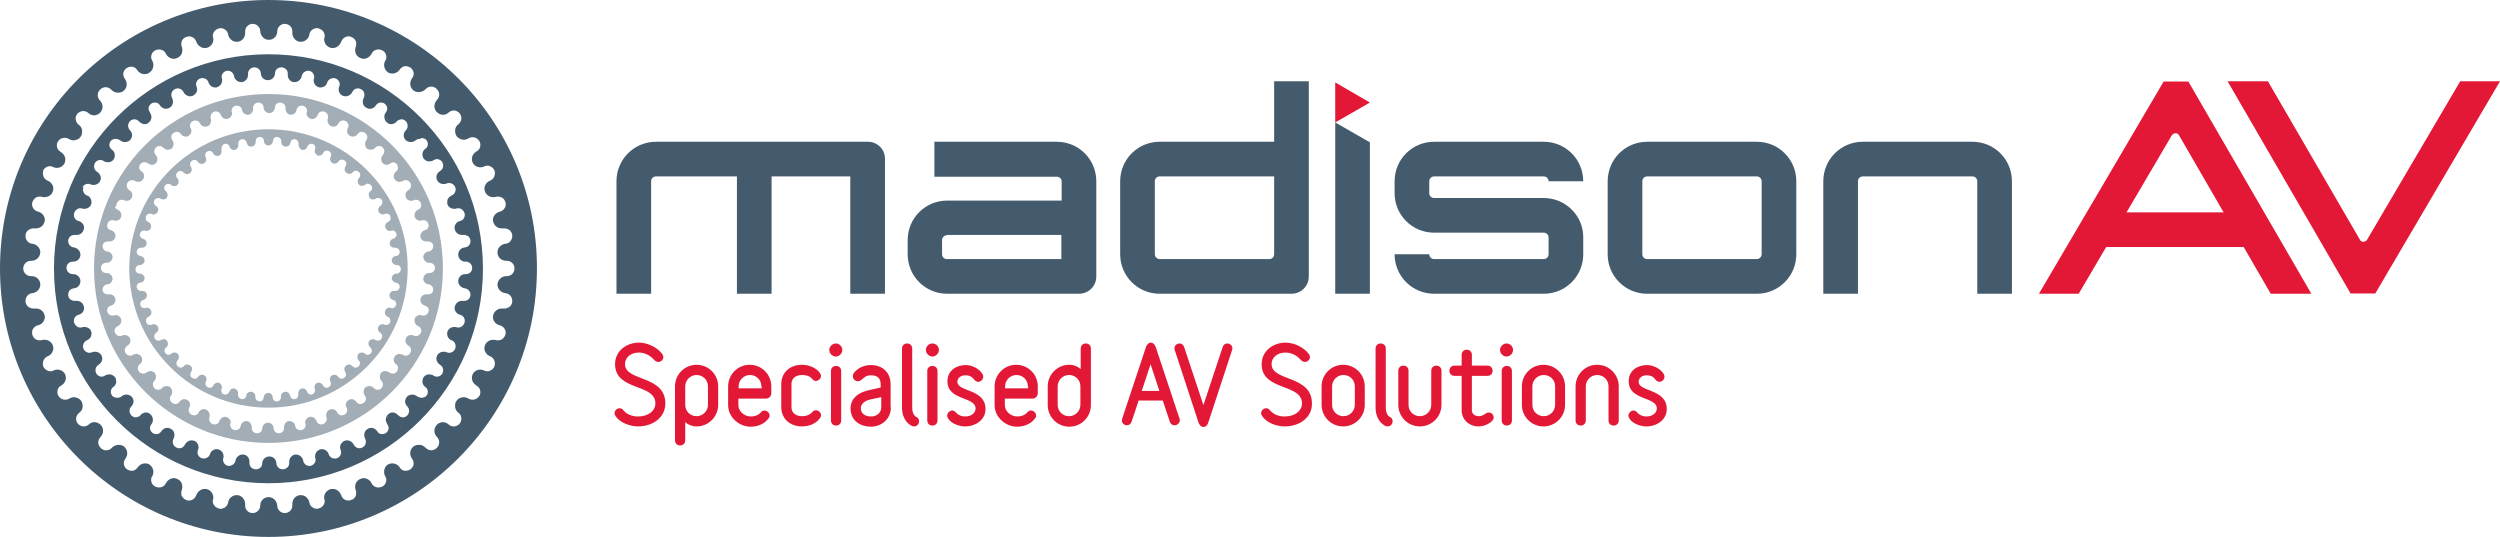<?xml version="1.0" encoding="utf-8"?>
<!-- Generator: Adobe Illustrator 24.0.2, SVG Export Plug-In . SVG Version: 6.00 Build 0)  -->
<svg version="1.1" id="Logo" xmlns="http://www.w3.org/2000/svg" xmlns:xlink="http://www.w3.org/1999/xlink" x="0px" y="0px"
	 viewBox="0 0 880 189.1" style="enable-background:new 0 0 880 189.1;" xml:space="preserve">
<style type="text/css">
	.st0{fill:#445B6D;}
	.st1{fill:#E31837;}
	.st2{fill:#415464;}
	.st3{fill:#A2ADB6;}
</style>
<g>
	<path class="st0" d="M379.8,103.4h-46.4c-7.7,0-13.9-6.2-13.9-13.9v-5c0-7.7,6.2-13.9,13.9-13.9h40.3v-6.7c0-1-0.8-1.7-1.7-1.7
		h-43.1V49.9H372c7.7,0,13.9,6.2,13.9,13.9v33.5C385.9,100.7,383.2,103.4,379.8,103.4z M333.3,82.8c-0.9,0-1.7,0.8-1.7,1.7v5
		c0,1,0.8,1.7,1.7,1.7h40.3v-8.5H333.3z"/>
	<path class="st0" d="M618.4,103.4h-38.6c-7.7,0-13.9-6.2-13.9-13.9V63.8c0-7.7,6.2-13.9,13.9-13.9h38.6c7.7,0,13.9,6.2,13.9,13.9
		v25.7C632.3,97.2,626.1,103.4,618.4,103.4z M579.8,62.1c-1,0-1.7,0.8-1.7,1.7v25.7c0,1,0.8,1.7,1.7,1.7h38.6c0.9,0,1.7-0.8,1.7-1.7
		V63.8c0-1-0.8-1.7-1.7-1.7H579.8z"/>
	<path class="st0" d="M708.2,103.4H696V63.8c0-1-0.8-1.7-1.7-1.7h-38.6c-1,0-1.7,0.8-1.7,1.7v39.6h-12.2V63.8
		c0-7.7,6.2-13.9,13.9-13.9h38.6c7.7,0,13.9,6.2,13.9,13.9V103.4z"/>
	<path class="st0" d="M305.5,49.9h-74.6c-7.7,0-13.9,6.2-13.9,13.9v39.6h12.2V63.8c0-1,0.8-1.7,1.7-1.7h28.5v41.3h12.2V62.1h27.7
		v41.3h12.2V56C311.6,52.6,308.9,49.9,305.5,49.9z"/>
	<path class="st0" d="M543.4,69.7h-38.6c-1,0-1.7-0.8-1.7-1.7v-4.2c0-1,0.8-1.7,1.7-1.7h38.6c1,0,1.7,0.8,1.7,1.7h12.2
		c0-7.7-6.2-13.9-13.9-13.9h-38.6c-7.7,0-13.9,6.2-13.9,13.9V68c0,7.7,6.2,13.9,13.9,13.9h38.6c1,0,1.7,0.8,1.7,1.7v5.9
		c0,1-0.8,1.7-1.7,1.7h-38.6c-1,0-1.7-0.8-1.7-1.7h-12.2c0,7.7,6.2,13.9,13.9,13.9h38.6c7.7,0,13.9-6.2,13.9-13.9v-5.9
		C557.4,76,551.1,69.7,543.4,69.7z"/>
	<path class="st0" d="M448.5,28.6v21.3h-40.3c-7.7,0-13.9,6.2-13.9,13.9v25.7c0,7.7,6.2,13.9,13.9,13.9h46.4c3.4,0,6.1-2.7,6.1-6.1
		V28.6H448.5z M408.2,91.2c-0.9,0-1.7-0.8-1.7-1.7V63.8c0-1,0.8-1.7,1.7-1.7h40.3v27.4c0,1-0.8,1.7-1.7,1.7H408.2z"/>
	<polygon class="st0" points="470,43.1 470,43.1 470,103.4 482.2,103.4 482.2,50.1 	"/>
	<polygon class="st1" points="470,29 470,43.1 482.2,36.1 	"/>
	<g>
		<polygon class="st2" points="157.8,149.5 157.8,149.5 157.8,149.5 		"/>
		<polygon class="st2" points="48.5,24.5 48.5,24.5 48.5,24.5 		"/>
		<polygon class="st2" points="114.4,159.1 114.4,159.1 114.4,159.1 		"/>
		<polygon class="st2" points="42.3,49.1 42.3,49.1 42.3,49.1 		"/>
		<polygon class="st2" points="42.3,49.1 42.3,49.1 42.3,49.1 		"/>
		<polygon class="st2" points="56.4,36.7 56.4,36.7 56.4,36.7 		"/>
		<polygon class="st2" points="52,57.6 52,57.6 52,57.6 		"/>
		<polygon class="st2" points="52,57.6 52,57.6 52,57.6 		"/>
		<polygon class="st2" points="110.7,147.1 110.7,147.1 110.7,147.1 		"/>
		<polygon class="st2" points="57.4,52.1 57.4,52.1 57.4,52.1 		"/>
		<polygon class="st2" points="137.1,131.5 137.1,131.5 137.1,131.5 		"/>
		<polygon class="st2" points="60.6,65 60.6,65 60.6,65 60.6,65 		"/>
		<polygon class="st2" points="56.9,119.2 56.9,119.2 56.9,119.2 		"/>
		<path class="st0" d="M94.5,0C42.3,0,0,42.3,0,94.5c0,52.2,42.3,94.5,94.5,94.5c52.2,0,94.5-42.3,94.5-94.5
			C189.1,42.3,146.8,0,94.5,0z M180.3,106.3c-0.1,0.8-0.5,1.4-1.1,1.8l0,0l0,0c-0.5,0.3-1,0.5-1.6,0.5c-0.2,0-0.3,0-0.5,0l0,0
			c-0.2,0-0.3,0-0.5,0c-1.4,0-2.7,1-3,2.4l0,0c0,0,0,0,0,0c0,0,0,0,0,0l0,0c0,0.2-0.1,0.4-0.1,0.6c0,1.3,1,2.6,2.4,2.9l0,0
			c0.7,0.2,1.3,0.6,1.7,1.2c0.2,0.4,0.4,0.8,0.4,1.3c0,0.3,0,0.5-0.1,0.8c-0.2,0.7-0.7,1.3-1.3,1.7l0,0c-0.4,0.2-0.8,0.3-1.3,0.3
			c-0.3,0-0.6,0-0.8-0.1l0,0l0,0c-0.3-0.1-0.6-0.1-0.9-0.1c-1.3,0-2.5,0.8-2.9,2l0,0l0,0c-0.1,0.3-0.2,0.7-0.2,1
			c0,0.4,0.1,0.9,0.3,1.2c0.3,0.7,0.9,1.3,1.7,1.6l0,0c0.7,0.3,1.2,0.8,1.5,1.5c0.1,0.3,0.2,0.7,0.2,1.1c0,0.4-0.1,0.7-0.2,1.1
			l0.1,0.1l-0.1-0.1c-0.5,1-1.5,1.6-2.5,1.6c-0.4,0-0.8-0.1-1.1-0.3l0,0l0,0l0,0c-0.4-0.2-0.9-0.3-1.3-0.3c-1.1,0-2.2,0.6-2.7,1.6
			l0,0l0,0c-0.2,0.4-0.3,0.9-0.3,1.3c0,1.1,0.6,2.1,1.6,2.7l0,0l0,0c0.9,0.5,1.4,1.4,1.4,2.3c0,0.5-0.1,1-0.4,1.4
			c-0.5,0.8-1.4,1.3-2.3,1.3c-0.5,0-1-0.1-1.5-0.4l0,0c-0.5-0.3-1.1-0.5-1.7-0.5c-0.2,0-0.4,0-0.6,0.1c-0.7,0.1-1.5,0.5-1.9,1.2
			c-0.4,0.5-0.5,1.1-0.5,1.7c0,0.2,0,0.4,0,0.5c0.1,0.8,0.5,1.5,1.2,2l0,0l0,0c0.7,0.5,1,1.3,1,2.1c0,0.6-0.2,1.2-0.6,1.7
			c-0.1,0.2-0.3,0.3-0.4,0.4c-0.1,0.1-0.3,0.2-0.5,0.3c-0.3,0.2-0.7,0.3-1,0.3c-0.1,0-0.2,0-0.2,0c-0.6,0-1.3-0.2-1.8-0.7l0,0
			c-0.6-0.5-1.3-0.8-2-0.8c0,0-0.1,0-0.1,0c-0.4,0-0.7,0.1-1.1,0.3l0,0c0,0,0,0,0,0c0,0,0,0,0,0l0,0c-0.4,0.1-0.7,0.4-1,0.7
			c-0.5,0.6-0.8,1.3-0.8,2c0,0.8,0.3,1.6,0.9,2.2l0,0l0,0l0,0c0.5,0.5,0.8,1.2,0.8,1.9c0,0.7-0.3,1.5-0.9,2
			c-0.3,0.3-0.6,0.5-0.9,0.6c-0.3,0.1-0.6,0.2-0.9,0.2c-0.1,0-0.1,0-0.2,0c-0.7,0-1.4-0.4-1.9-0.9l0,0l0,0l0,0c-0.6-0.6-1.3-1-2.1-1
			c-0.1,0-0.2,0-0.3,0c-0.3,0-0.6,0-0.9,0.1c-0.2,0.1-0.4,0.1-0.5,0.2l0,0c0,0,0,0,0,0c0,0,0,0,0,0h0c-0.2,0.1-0.3,0.2-0.5,0.3
			c-0.7,0.6-1.1,1.4-1.1,2.3c0,0.7,0.2,1.3,0.6,1.9l0,0l0,0l0,0c0.4,0.5,0.6,1.1,0.6,1.6c0,0.1,0,0.3,0,0.4
			c-0.1,0.7-0.5,1.3-1.1,1.8c-0.5,0.3-1,0.5-1.6,0.5c-0.2,0-0.3,0-0.5,0c-0.7-0.1-1.3-0.5-1.7-1.2l0,0l0,0l0,0
			c-0.6-0.9-1.6-1.4-2.6-1.4c-0.5,0-1.1,0.1-1.5,0.4l0,0c0,0,0,0,0,0c0,0,0,0,0,0l0,0c-0.9,0.5-1.4,1.5-1.4,2.6c0,0.5,0.1,1,0.4,1.5
			l0,0c0.2,0.4,0.4,0.9,0.4,1.3c0,1-0.5,1.9-1.5,2.4l0.1,0.1l-0.1-0.1h0c-0.4,0.2-0.9,0.3-1.3,0.3c-1,0-1.9-0.5-2.4-1.5l0,0l0,0l0,0
			c-0.5-1.1-1.7-1.8-2.8-1.8c-0.4,0-0.8,0.1-1.2,0.3l0,0c-0.7,0.3-1.3,0.9-1.6,1.6c-0.1,0.4-0.2,0.8-0.2,1.2c0,0.4,0.1,0.8,0.2,1.1
			l0,0l0,0c0.1,0.3,0.2,0.7,0.2,1c0,0.4-0.1,0.8-0.2,1.1c-0.3,0.6-0.8,1.2-1.6,1.4l0,0.1l0-0.1c-0.3,0.1-0.6,0.2-0.9,0.2
			c-1.2,0-2.2-0.7-2.6-1.9l0,0l0,0h0c-0.3-0.8-0.8-1.4-1.5-1.8l0,0l0,0c-0.4-0.3-1-0.4-1.5-0.4c-0.3,0-0.5,0-0.8,0.1
			c-0.8,0.2-1.4,0.8-1.8,1.4l0,0c-0.3,0.5-0.4,1-0.4,1.5c0,0.2,0,0.5,0.1,0.7l0,0l0,0c0.1,0.2,0.1,0.4,0.1,0.6
			c0,1.2-0.9,2.3-2.2,2.6c-0.2,0-0.4,0.1-0.5,0.1c-1.3,0-2.5-0.9-2.7-2.2l0,0l0,0c-0.1-0.8-0.6-1.5-1.2-2l0,0
			c-0.5-0.4-1.1-0.6-1.8-0.6c-0.1,0-0.2,0-0.4,0c-1.5,0.2-2.6,1.5-2.6,3.1c0,0.1,0,0.2,0,0.3h0l0,0l0,0l0,0c0,0.1,0,0.2,0,0.3
			c0,1.4-1.1,2.5-2.5,2.6l0,0.1l0-0.1c-0.1,0-0.2,0-0.2,0c-1.4,0-2.6-1.2-2.6-2.6l0,0l0,0c-0.1-1.6-1.4-3-2.9-3l-0.1,0l-0.1,0
			c-1.6,0-2.9,1.3-2.9,3l0,0l0,0l0,0c0,1.4-1.2,2.6-2.6,2.6c-0.1,0-0.2,0-0.2,0l0,0.1l0-0.1c-1.5-0.1-2.5-1.3-2.5-2.6
			c0-0.1,0-0.2,0-0.3l0,0l0,0c0-0.1,0-0.2,0-0.3c0-1.5-1.1-2.9-2.6-3.1c-0.1,0-0.2,0-0.4,0c-0.7,0-1.3,0.2-1.8,0.6l0,0
			c-0.6,0.4-1.1,1.1-1.2,2l0,0l0,0c-0.2,1.3-1.4,2.2-2.7,2.2c-0.2,0-0.4,0-0.5-0.1c-1.3-0.3-2.2-1.4-2.2-2.6c0-0.2,0-0.4,0.1-0.6
			l0,0l0,0c0.1-0.2,0.1-0.5,0.1-0.7c0-0.6-0.2-1.1-0.4-1.5l0,0c-0.4-0.6-1-1.2-1.8-1.4c-0.3-0.1-0.5-0.1-0.8-0.1
			c-0.5,0-1,0.1-1.5,0.4l0,0l0,0l0,0c-0.7,0.4-1.2,1-1.5,1.8l0,0l0,0c-0.4,1.1-1.4,1.9-2.6,1.9c-0.3,0-0.6,0-0.9-0.2l0,0.1l0-0.1
			c-0.7-0.2-1.3-0.8-1.6-1.4c-0.2-0.3-0.2-0.7-0.2-1.1c0-0.3,0.1-0.7,0.2-1l0,0l0,0c0.1-0.4,0.2-0.8,0.2-1.1c0-0.4-0.1-0.8-0.2-1.2
			c-0.3-0.7-0.8-1.3-1.6-1.6l0,0l0,0c-0.4-0.2-0.8-0.3-1.2-0.3c-1.1,0-2.2,0.7-2.8,1.8l0,0l0,0l0,0c-0.5,1-1.4,1.5-2.4,1.5
			c-0.4,0-0.9-0.1-1.3-0.3l-0.1,0.1l0.1-0.1v0c-1-0.5-1.5-1.4-1.5-2.4c0-0.5,0.1-0.9,0.4-1.3l0,0l0,0c0.3-0.5,0.4-1,0.4-1.5
			c0-1-0.5-2-1.4-2.6l0,0c0,0,0,0,0,0c0,0,0,0,0,0l0,0c-0.5-0.3-1-0.4-1.5-0.4c-1,0-2,0.5-2.6,1.4l0,0l0,0l0,0c-0.4,0.6-1,1-1.7,1.2
			c-0.2,0-0.3,0-0.5,0c-0.5,0-1.1-0.2-1.6-0.5c-0.6-0.5-1-1.1-1.1-1.8c0-0.1,0-0.3,0-0.4c0-0.6,0.2-1.1,0.6-1.6l0,0l0,0
			c0.4-0.6,0.6-1.2,0.6-1.9c0-0.9-0.4-1.7-1.1-2.3l0,0c-0.2-0.1-0.3-0.2-0.5-0.3c0,0,0,0,0,0c0,0,0,0,0,0l0,0
			c-0.2-0.1-0.3-0.2-0.5-0.2c-0.3-0.1-0.6-0.1-0.9-0.1c-0.1,0-0.2,0-0.3,0c-0.8,0.1-1.5,0.4-2.1,1l0,0l0,0c-0.5,0.6-1.2,0.9-1.9,0.9
			h0c-0.1,0-0.1,0-0.2,0c-0.3,0-0.6,0-0.9-0.2c-0.3-0.1-0.7-0.3-0.9-0.6c-0.6-0.6-0.9-1.3-0.9-2c0-0.7,0.3-1.3,0.8-1.9l0,0l0,0l0,0
			c0.6-0.6,0.9-1.4,0.9-2.2c0-0.7-0.3-1.5-0.8-2c-0.3-0.3-0.6-0.5-1-0.7l0,0c0,0,0,0,0,0c0,0,0,0,0,0l0,0c-0.3-0.2-0.7-0.2-1.1-0.3
			h0c0,0-0.1,0-0.1,0c-0.7,0-1.4,0.2-2,0.8l0,0l0,0c-0.5,0.4-1.1,0.7-1.8,0.7c-0.1,0-0.2,0-0.2,0c-0.4,0-0.7-0.1-1-0.3
			c-0.2-0.1-0.3-0.2-0.5-0.3c-0.1-0.1-0.3-0.3-0.4-0.4c-0.4-0.5-0.6-1.1-0.6-1.7c0-0.8,0.4-1.6,1.1-2.1l0,0l0,0
			c0.7-0.5,1.1-1.2,1.2-2c0-0.2,0-0.4,0-0.5c0-0.6-0.2-1.2-0.5-1.7c-0.5-0.7-1.2-1-1.9-1.2l0,0c0,0,0,0,0,0c-0.2,0-0.4-0.1-0.6-0.1
			c-0.6,0-1.2,0.2-1.7,0.5l0,0l0,0l0,0c-0.4,0.3-1,0.4-1.5,0.4c-0.9,0-1.8-0.5-2.3-1.3c-0.3-0.5-0.4-0.9-0.4-1.4
			c0-1,0.5-1.9,1.4-2.3l0,0l0,0l0,0c1-0.6,1.6-1.6,1.6-2.7c0-0.5-0.1-0.9-0.3-1.3l0,0l0,0c-0.5-1-1.6-1.6-2.7-1.6
			c-0.5,0-0.9,0.1-1.3,0.3l0,0l0,0c-0.4,0.2-0.8,0.3-1.1,0.3c-1,0-2-0.6-2.5-1.6l-0.1,0.1l0.1-0.1c-0.2-0.3-0.2-0.7-0.2-1.1
			c0-0.4,0.1-0.7,0.2-1.1c0.3-0.7,0.8-1.2,1.5-1.5l0,0l0,0c0.8-0.3,1.4-0.9,1.7-1.6c0.2-0.4,0.3-0.8,0.3-1.2c0-0.3-0.1-0.7-0.2-1
			l0,0l0,0c-0.4-1.2-1.6-2-2.9-2c-0.3,0-0.6,0-0.9,0.1l0,0l0,0c-0.3,0.1-0.6,0.1-0.8,0.1c-0.4,0-0.9-0.1-1.3-0.3l0,0
			c-0.6-0.3-1.1-0.9-1.3-1.7c-0.1-0.3-0.1-0.5-0.1-0.8c0-0.5,0.1-0.9,0.4-1.3l0,0c0.4-0.6,1-1.1,1.7-1.2l0,0l0,0
			c1.4-0.3,2.4-1.6,2.4-2.9c0-0.2,0-0.4-0.1-0.6l0,0c0,0,0,0,0,0c0,0,0,0,0,0l0,0c-0.3-1.4-1.5-2.4-3-2.4c-0.2,0-0.3,0-0.5,0l0,0
			l0,0h0c-0.2,0-0.3,0-0.5,0c-0.6,0-1.1-0.2-1.6-0.5l0,0c-0.6-0.4-1-1.1-1.1-1.8l-0.1,0l0.1,0c0-0.1,0-0.2,0-0.4
			c0-1.4,1-2.6,2.4-2.7l0,0l0,0h0c1.6-0.2,2.8-1.5,2.8-3c0-0.1,0-0.1,0-0.2l0,0l0,0c-0.1-1.6-1.4-2.8-3.1-2.8c0,0-0.1,0-0.1,0h0l0,0
			h0c0,0-0.1,0-0.1,0c-1.5,0-2.7-1.2-2.7-2.7c0-1.5,1.2-2.7,2.7-2.7c0,0,0.1,0,0.1,0h0l0,0h0c0,0,0.1,0,0.1,0c1.6,0,2.9-1.2,3.1-2.8
			l0,0l0,0c0-0.1,0-0.1,0-0.2c0-1.5-1.2-2.8-2.8-3l0,0l0,0c-1.4-0.1-2.4-1.3-2.4-2.7c0-0.1,0-0.2,0-0.4l-0.1,0l0.1,0v0
			c0.1-0.8,0.5-1.4,1.1-1.8l0,0c0.5-0.3,1-0.5,1.6-0.5c0.2,0,0.3,0,0.5,0l0,0l0,0c0.2,0,0.3,0,0.5,0c1.4,0,2.7-1,3-2.4h0
			c0,0,0,0,0,0c0,0,0,0,0,0h0c0-0.2,0.1-0.4,0.1-0.6c0-1.3-1-2.6-2.4-2.9l0,0l0,0c-0.7-0.2-1.3-0.6-1.7-1.2l0,0
			c-0.2-0.4-0.4-0.8-0.4-1.3c0-0.3,0-0.5,0.1-0.8c0.2-0.7,0.7-1.3,1.3-1.7l0,0c0.4-0.2,0.8-0.3,1.3-0.3c0.3,0,0.6,0,0.8,0.1l0,0l0,0
			c0.3,0.1,0.6,0.1,0.9,0.1c1.3,0,2.5-0.8,2.9-2l0,0l0,0c0.1-0.3,0.2-0.7,0.2-1c0-0.4-0.1-0.9-0.3-1.2c-0.3-0.7-0.9-1.3-1.7-1.6l0,0
			l0,0c-0.7-0.3-1.2-0.8-1.5-1.5c-0.1-0.3-0.2-0.7-0.2-1.1c0-0.4,0.1-0.7,0.2-1.1L15,60l0.1,0.1v0c0.5-1,1.5-1.6,2.5-1.6
			c0.4,0,0.8,0.1,1.1,0.3l0,0c0.4,0.2,0.9,0.3,1.3,0.3c1.1,0,2.2-0.6,2.7-1.6l0,0l0,0c0.2-0.4,0.3-0.9,0.3-1.3
			c0-1.1-0.6-2.1-1.6-2.7l0,0l0,0c-0.9-0.5-1.4-1.4-1.4-2.3c0-0.5,0.1-1,0.4-1.4c0.5-0.8,1.4-1.3,2.3-1.3c0.5,0,1,0.1,1.5,0.4l0,0
			l0,0l0,0c0.5,0.3,1.1,0.5,1.7,0.5c0.2,0,0.4,0,0.6-0.1h0c0.7-0.1,1.5-0.5,1.9-1.2c0.4-0.5,0.5-1.1,0.5-1.7c0-0.2,0-0.4,0-0.5
			c-0.1-0.8-0.5-1.5-1.2-2l0,0l0,0c-0.7-0.5-1-1.3-1.1-2.1c0-0.6,0.2-1.2,0.6-1.7c0.1-0.2,0.3-0.3,0.4-0.4c0.1-0.1,0.3-0.2,0.5-0.3
			c0.3-0.2,0.7-0.3,1-0.3h0c0.1,0,0.2,0,0.2,0c0.6,0,1.3,0.2,1.8,0.7l0,0l0,0l0,0l0,0c0.6,0.5,1.3,0.8,2,0.8c0,0,0.1,0,0.1,0
			c0.4,0,0.7-0.1,1.1-0.3c0,0,0,0,0,0c0,0,0,0,0,0l0,0c0.4-0.1,0.7-0.4,1-0.7c0.5-0.6,0.8-1.3,0.8-2c0-0.8-0.3-1.6-0.9-2.2l0,0l0,0
			c-0.5-0.5-0.8-1.2-0.8-1.9c0-0.7,0.3-1.5,0.9-2c0.3-0.3,0.6-0.5,0.9-0.6c0.3-0.1,0.6-0.2,0.9-0.2c0.1,0,0.1,0,0.2,0
			c0.7,0,1.4,0.4,1.9,0.9l0,0l0,0c0.6,0.6,1.3,1,2.1,1h0c0.1,0,0.2,0,0.3,0c0.3,0,0.6,0,0.9-0.1c0.2-0.1,0.4-0.1,0.5-0.2l0,0
			c0,0,0,0,0,0c0,0,0,0,0,0v0c0.2-0.1,0.3-0.2,0.5-0.3c0.7-0.6,1.1-1.4,1.1-2.3c0-0.7-0.2-1.3-0.6-1.9l0,0l0,0
			c-0.4-0.5-0.6-1.1-0.6-1.6c0-0.1,0-0.3,0-0.4c0.1-0.7,0.5-1.3,1.1-1.8c0.5-0.3,1-0.5,1.6-0.5c0.2,0,0.3,0,0.5,0
			c0.7,0.1,1.3,0.5,1.7,1.2l0,0l0,0c0.6,0.9,1.6,1.4,2.6,1.4c0.5,0,1.1-0.1,1.5-0.4l0,0c0,0,0,0,0,0c0,0,0,0,0,0l0,0
			C53.5,25,54,24,54,22.9c0-0.5-0.1-1-0.4-1.5l0,0l0,0c-0.2-0.4-0.4-0.9-0.4-1.3c0-1,0.5-1.9,1.5-2.4l-0.1-0.1l0.1,0.1v0
			c0.4-0.2,0.9-0.3,1.3-0.3c1,0,1.9,0.5,2.4,1.5l0,0l0,0c0.5,1.1,1.7,1.8,2.8,1.8c0.4,0,0.8-0.1,1.2-0.3l0,0l0,0
			c0.7-0.3,1.3-0.9,1.6-1.6c0.1-0.4,0.2-0.8,0.2-1.2c0-0.4-0.1-0.8-0.2-1.1l0,0l0,0c-0.1-0.3-0.2-0.7-0.2-1c0-0.4,0.1-0.8,0.2-1.1
			c0.3-0.6,0.8-1.2,1.6-1.4l0-0.1l0,0.1c0.3-0.1,0.6-0.2,0.9-0.2c1.2,0,2.2,0.7,2.6,1.9l0,0l0,0c0.3,0.8,0.8,1.4,1.5,1.8l0,0
			c0.4,0.3,1,0.4,1.5,0.4c0.3,0,0.5,0,0.8-0.1c0.8-0.2,1.4-0.8,1.8-1.4l0,0c0.3-0.5,0.4-1,0.4-1.5c0-0.2,0-0.5-0.1-0.7l0,0l0,0l0,0
			c-0.1-0.2-0.1-0.4-0.1-0.6c0-1.2,0.9-2.3,2.2-2.6c0.2,0,0.4-0.1,0.5-0.1c1.3,0,2.5,0.9,2.7,2.2l0,0l0,0c0.1,0.8,0.6,1.5,1.2,2l0,0
			c0.5,0.4,1.1,0.6,1.8,0.6c0.1,0,0.2,0,0.4,0h0c1.5-0.2,2.6-1.5,2.6-3.1c0-0.1,0-0.2,0-0.3l0,0l0,0c0-0.1,0-0.2,0-0.3
			c0-1.4,1.1-2.5,2.5-2.6l0-0.1l0,0.1c0.1,0,0.2,0,0.2,0c1.4,0,2.6,1.2,2.6,2.6l0,0l0,0c0.1,1.6,1.4,3,2.9,3l0.1,0l0.1,0
			c1.6,0,2.9-1.3,2.9-3l0,0l0,0c0-1.4,1.2-2.6,2.6-2.6c0.1,0,0.2,0,0.2,0l0-0.1l0,0.1c1.5,0.1,2.5,1.3,2.5,2.6c0,0.1,0,0.2,0,0.3
			l0,0l0,0h0c0,0.1,0,0.2,0,0.3c0,1.5,1.1,2.9,2.6,3.1c0.1,0,0.2,0,0.4,0c0.7,0,1.3-0.2,1.8-0.6l0,0c0.6-0.4,1.1-1.1,1.2-2l0,0l0,0
			c0.2-1.3,1.4-2.2,2.7-2.2c0.2,0,0.4,0,0.5,0.1c1.3,0.3,2.2,1.4,2.2,2.6c0,0.2,0,0.4-0.1,0.6l0,0l0,0l0,0l0,0
			c-0.1,0.2-0.1,0.5-0.1,0.7c0,0.6,0.2,1.1,0.4,1.5l0,0c0.4,0.6,1,1.2,1.8,1.4c0.3,0.1,0.5,0.1,0.8,0.1c0.5,0,1-0.1,1.5-0.4l0,0
			c0.7-0.4,1.2-1,1.5-1.8h0l0,0l0,0l0,0c0.4-1.1,1.4-1.9,2.6-1.9c0.3,0,0.6,0,0.9,0.2l0-0.1l0,0.1c0.7,0.2,1.3,0.8,1.6,1.4
			c0.2,0.3,0.2,0.7,0.2,1.1c0,0.3-0.1,0.7-0.2,1l0,0l0,0v0c-0.1,0.4-0.2,0.8-0.2,1.1c0,0.4,0.1,0.8,0.2,1.2c0.3,0.7,0.8,1.3,1.6,1.6
			l0,0l0,0c0.4,0.2,0.8,0.3,1.2,0.3c1.1,0,2.2-0.7,2.8-1.8l0,0l0,0c0.5-1,1.4-1.5,2.4-1.5c0.4,0,0.9,0.1,1.3,0.3l0.1-0.1l-0.1,0.1
			c1,0.5,1.5,1.4,1.5,2.4c0,0.5-0.1,0.9-0.4,1.3l0,0l0,0c-0.3,0.5-0.4,1-0.4,1.5c0,1,0.5,2,1.4,2.6l0,0c0,0,0,0,0,0c0,0,0,0,0,0l0,0
			c0.5,0.3,1,0.4,1.5,0.4c1,0,2-0.5,2.6-1.4l0,0l0,0l0,0l0,0c0.4-0.6,1-1,1.7-1.2c0.2,0,0.3,0,0.5,0c0.5,0,1.1,0.2,1.6,0.5
			c0.6,0.5,1,1.1,1.1,1.8c0,0.1,0,0.3,0,0.4c0,0.6-0.2,1.1-0.6,1.6l0,0c-0.4,0.6-0.6,1.2-0.6,1.9c0,0.9,0.4,1.7,1.1,2.3
			c0.2,0.1,0.3,0.2,0.5,0.3l0,0c0,0,0,0,0,0c0,0,0,0,0,0l0,0c0.2,0.1,0.3,0.2,0.5,0.2c0.3,0.1,0.6,0.1,0.9,0.1c0.1,0,0.2,0,0.3,0
			c0.8-0.1,1.5-0.4,2.1-1l0,0l0,0c0.5-0.6,1.2-0.9,1.9-0.9c0.1,0,0.1,0,0.2,0c0.3,0,0.6,0,0.9,0.2c0.3,0.1,0.7,0.3,0.9,0.6l0.1-0.1
			l-0.1,0.1c0.6,0.6,0.9,1.3,0.9,2c0,0.7-0.3,1.3-0.8,1.9l0,0l0,0l0,0c-0.6,0.6-0.9,1.4-0.9,2.2c0,0.7,0.3,1.5,0.8,2
			c0.3,0.3,0.6,0.5,1,0.7l0,0c0,0,0,0,0,0c0,0,0,0,0,0h0c0.3,0.2,0.7,0.2,1.1,0.3c0,0,0.1,0,0.1,0c0.7,0,1.4-0.2,2-0.8l0,0l0,0
			c0.5-0.4,1.1-0.7,1.8-0.7c0.1,0,0.2,0,0.2,0c0.4,0,0.7,0.1,1,0.3c0.2,0.1,0.3,0.2,0.5,0.3c0.1,0.1,0.3,0.3,0.4,0.4
			c0.4,0.5,0.6,1.1,0.6,1.7c0,0.8-0.4,1.6-1,2.1l0,0l0,0l0,0c-0.7,0.5-1.1,1.2-1.2,2c0,0.2,0,0.4,0,0.5c0,0.6,0.2,1.2,0.5,1.7
			c0.5,0.7,1.2,1,1.9,1.2c0.2,0,0.4,0.1,0.6,0.1c0.6,0,1.2-0.2,1.7-0.5l0,0l0,0c0.4-0.3,1-0.4,1.5-0.4c0.9,0,1.8,0.5,2.3,1.3
			c0.3,0.5,0.4,0.9,0.4,1.4c0,1-0.5,1.9-1.4,2.3l0,0c-1,0.6-1.6,1.6-1.6,2.7c0,0.5,0.1,0.9,0.3,1.3l0,0l0,0c0.5,1,1.6,1.6,2.7,1.6
			c0.5,0,0.9-0.1,1.3-0.3l0,0l0,0c0,0,0,0,0,0l0,0l0,0l0,0c0.4-0.2,0.8-0.3,1.1-0.3c1,0,2,0.6,2.5,1.6l0.1-0.1l-0.1,0.1
			c0.2,0.3,0.2,0.7,0.2,1.1c0,0.4-0.1,0.7-0.2,1.1c-0.3,0.7-0.8,1.2-1.5,1.5l0,0l0,0c-0.8,0.3-1.4,0.9-1.7,1.6
			c-0.2,0.4-0.3,0.8-0.3,1.2c0,0.3,0.1,0.7,0.2,1l0,0l0,0c0.4,1.2,1.6,2,2.9,2c0.3,0,0.6,0,0.9-0.1l0,0l0,0l0,0
			c0.3-0.1,0.6-0.1,0.8-0.1c0.4,0,0.9,0.1,1.3,0.3l0,0c0.6,0.3,1.1,0.9,1.3,1.7c0.1,0.3,0.1,0.5,0.1,0.8c0,0.5-0.1,0.9-0.4,1.3l0,0
			c-0.4,0.6-1,1.1-1.7,1.2l0,0l0,0l0,0c-1.4,0.4-2.4,1.6-2.4,2.9c0,0.2,0,0.4,0.1,0.6h0c0,0,0,0,0,0c0,0,0,0,0,0h0
			c0.3,1.4,1.5,2.4,3,2.4c0.2,0,0.3,0,0.5,0l0,0l0,0c0.2,0,0.3,0,0.5,0c0.6,0,1.1,0.2,1.6,0.5l0,0c0.6,0.4,1,1.1,1.1,1.8l0.1,0
			l-0.1,0h0c0,0.1,0,0.2,0,0.4c0,1.4-1,2.6-2.4,2.7l0,0c-1.6,0.2-2.8,1.5-2.8,3c0,0.1,0,0.1,0,0.2l0,0l0,0c0.1,1.6,1.4,2.8,3.1,2.8
			c0,0,0.1,0,0.1,0l0,0l0,0c0,0,0.1,0,0.1,0c1.5,0,2.7,1.2,2.7,2.7c0,1.5-1.2,2.7-2.7,2.7c0,0-0.1,0-0.1,0l0,0l0,0c0,0-0.1,0-0.1,0
			c-1.6,0-2.9,1.2-3.1,2.8l0,0l0,0c0,0.1,0,0.1,0,0.2c0,1.5,1.2,2.8,2.8,3l0,0l0,0c1.4,0.1,2.4,1.3,2.4,2.7
			C180.3,106.1,180.3,106.2,180.3,106.3l0.1,0L180.3,106.3z"/>
		<path class="st0" d="M94.5,19.1c-41.7,0-75.5,33.8-75.5,75.5c0,41.7,33.8,75.5,75.5,75.5c41.7,0,75.5-33.8,75.5-75.5
			C170,52.9,136.2,19.1,94.5,19.1z M146.7,48.9c0.1-0.1,0.2-0.1,0.2-0.2C146.8,48.8,146.7,48.9,146.7,48.9L146.7,48.9z M147.4,48.5
			c-0.1,0.1-0.3,0.1-0.4,0.2C147.2,48.6,147.3,48.5,147.4,48.5z M143.6,45.6L143.6,45.6c0.2-0.2,0.3-0.4,0.4-0.6
			C143.9,45.3,143.8,45.5,143.6,45.6z M142.7,41.5L142.7,41.5L142.7,41.5L142.7,41.5L142.7,41.5z M139.6,42.6
			c-0.2,0.2-0.5,0.3-0.8,0.4C139.1,42.9,139.4,42.8,139.6,42.6z M136.1,41.3c0.1,0.5,0.4,0.9,0.8,1.2l0,0l0,0
			C136.4,42.2,136.2,41.8,136.1,41.3c0-0.2-0.1-0.3-0.1-0.5c0-0.1,0-0.2,0-0.4c0,0.1,0,0.2,0,0.4C136,41,136,41.2,136.1,41.3z
			 M136.5,39.4c0.1-0.1,0.2-0.2,0.2-0.3C136.7,39.2,136.6,39.3,136.5,39.4L136.5,39.4L136.5,39.4L136.5,39.4L136.5,39.4z M137,37.6
			c0,0.1,0,0.2,0,0.3c0,0.3,0,0.5-0.1,0.8c0.1-0.3,0.1-0.5,0.1-0.8C137,37.8,137,37.7,137,37.6z M136.9,37.1c-0.1-0.4-0.4-0.7-0.7-1
			C136.5,36.4,136.7,36.7,136.9,37.1z M132.4,36.5c-0.3,0.5-0.8,0.8-1.4,1C131.6,37.4,132.1,37.1,132.4,36.5z M128.6,31.7
			c-0.2-0.4-0.6-0.7-1-0.9C128,31,128.3,31.3,128.6,31.7z M127.6,30.8L127.6,30.8c-0.1-0.1-0.2-0.1-0.3-0.1
			C127.3,30.7,127.5,30.7,127.6,30.8z M109.1,24.2l0,0.1l0,0L109.1,24.2z M102.6,27.7c-0.2-0.2-0.4-0.4-0.5-0.6
			C102.2,27.3,102.4,27.5,102.6,27.7z M101.9,26.7c-0.1-0.3-0.1-0.5-0.1-0.8c0-0.1,0-0.2,0-0.2c0,0.1,0,0.2,0,0.2
			C101.7,26.1,101.8,26.4,101.9,26.7z M101.8,25.4c0,0.1,0,0.2,0,0.2C101.8,25.5,101.8,25.4,101.8,25.4c0-0.3-0.1-0.6-0.2-0.9
			C101.7,24.7,101.8,25,101.8,25.4z M89.6,22.9c-0.5,0-0.9,0.2-1.3,0.5C88.7,23.1,89.1,23,89.6,22.9z M82.9,26.3
			c0,0.1,0,0.2,0.1,0.3C82.9,26.4,82.9,26.3,82.9,26.3L82.9,26.3L82.9,26.3z M82.9,26.3L82.9,26.3L82.9,26.3L82.9,26.3z M82.7,25.7
			c-0.1-0.3-0.4-0.6-0.6-0.9C82.4,25.1,82.6,25.4,82.7,25.7z M80,24.4L80,24.4l0-0.1L80,24.4z M79.9,24.2L79.9,24.2L79.9,24.2
			L79.9,24.2z M78.1,27.8c0,0.3-0.1,0.6-0.2,0.9C78,28.4,78.1,28.1,78.1,27.8z M73.7,28.5c0,0.1,0.1,0.3,0.2,0.4
			C73.8,28.8,73.7,28.6,73.7,28.5L73.7,28.5L73.7,28.5z M64.9,31.9L64.9,31.9L64.9,31.9L64.9,31.9z M64.9,31.9L64.9,31.9
			C64.9,31.9,64.9,31.9,64.9,31.9L64.9,31.9L64.9,31.9z M61.5,30.8L61.5,30.8c-0.1,0.1-0.2,0.1-0.3,0.2
			C61.3,30.9,61.4,30.9,61.5,30.8z M56.6,36.5L56.6,36.5c-0.2-0.3-0.4-0.5-0.7-0.7C56.2,36,56.5,36.3,56.6,36.5z M52.6,39.4
			c0.1,0.1,0.2,0.3,0.2,0.4C52.8,39.7,52.7,39.6,52.6,39.4L52.6,39.4L52.6,39.4L52.6,39.4L52.6,39.4z M44.9,44.7
			c0.1,0.3,0.3,0.7,0.6,0.9C45.2,45.4,45,45,44.9,44.7z M45.6,48.8c-0.2,0.2-0.4,0.3-0.6,0.4C45.2,49.1,45.4,49,45.6,48.8z
			 M42.4,48.9L42.4,48.9c-0.1-0.1-0.2-0.2-0.4-0.3C42.2,48.7,42.3,48.8,42.4,48.9z M38.9,49.3L38.9,49.3L38.9,49.3L38.9,49.3z
			 M38.4,56.8L38.4,56.8L38.4,56.8L38.4,56.8z M35.3,56c-0.5,0-0.9,0.1-1.3,0.4C34.4,56.2,34.9,56,35.3,56z M31,64.4
			c0.2,0,0.4,0,0.5,0.1C31.3,64.4,31.1,64.4,31,64.4L31,64.4z M26.6,73.6C26.6,73.6,26.6,73.6,26.6,73.6
			C26.6,73.6,26.6,73.6,26.6,73.6C26.6,73.6,26.6,73.6,26.6,73.6C26.6,73.6,26.6,73.6,26.6,73.6L26.6,73.6z M22.8,94.5l0.1,0h0
			L22.8,94.5z M24.4,106L24.4,106L24.4,106L24.4,106z M26.6,115.4C26.6,115.4,26.6,115.4,26.6,115.4L26.6,115.4L26.6,115.4z
			 M31,124.7L31,124.7c0.3,0,0.5-0.1,0.8-0.1C31.5,124.6,31.2,124.7,31,124.7z M32.8,130.5c0,0.3,0.1,0.7,0.2,1
			C32.9,131.2,32.8,130.9,32.8,130.5z M33.2,131.9L33.2,131.9l0.1-0.1L33.2,131.9z M38.9,139.8L38.9,139.8c0.1,0.1,0.1,0.1,0.2,0.2
			C39,140,38.9,139.9,38.9,139.8z M42.4,140.2L42.4,140.2C42.4,140.2,42.4,140.2,42.4,140.2L42.4,140.2L42.4,140.2z M45.5,143.4
			L45.5,143.4c-0.2,0.2-0.3,0.4-0.4,0.6C45.1,143.8,45.3,143.6,45.5,143.4z M45.6,147L45.6,147L45.6,147L45.6,147z M49.5,146.5
			c0.2-0.2,0.5-0.3,0.8-0.4C50,146.2,49.7,146.3,49.5,146.5z M53.1,153.2L53.1,153.2l0.1-0.1L53.1,153.2z M56.7,152.5
			C56.7,152.5,56.7,152.5,56.7,152.5L56.7,152.5L56.7,152.5z M71.3,162.3c0.3,0,0.5,0,0.8-0.1C71.9,162.3,71.6,162.3,71.3,162.3z
			 M74.8,159.3c-0.3,0.1-0.5,0.3-0.7,0.6C74.3,159.6,74.5,159.4,74.8,159.3c0.2-0.1,0.3-0.2,0.5-0.2C75.1,159.1,75,159.2,74.8,159.3
			z M77.8,160.1C77.8,160.1,77.8,160.1,77.8,160.1L77.8,160.1L77.8,160.1z M81.3,164.7c0.3-0.1,0.5-0.2,0.7-0.4
			C81.8,164.5,81.6,164.6,81.3,164.7z M82.6,163.7c0.1-0.2,0.2-0.5,0.3-0.8C82.8,163.1,82.7,163.4,82.6,163.7z M85.4,160.9
			c0.3,0,0.5,0.1,0.8,0.3C85.9,161.1,85.7,161,85.4,160.9z M88.7,165.9c0.3,0.1,0.6,0.2,0.9,0.2C89.3,166.1,89,166,88.7,165.9z
			 M89.9,166.2c0.3,0,0.6-0.1,0.9-0.2C90.5,166.1,90.2,166.2,89.9,166.2z M93.3,161.9c0.3-0.2,0.8-0.4,1.2-0.4h0
			C94,161.6,93.6,161.7,93.3,161.9z M101.6,164.5c0.1-0.2,0.1-0.5,0.1-0.8c0-0.1,0-0.2,0-0.3c0,0.1,0,0.2,0,0.3
			C101.8,164,101.7,164.2,101.6,164.5z M101.7,163.2c0,0.1,0,0.2,0,0.2C101.7,163.4,101.7,163.3,101.7,163.2c0-0.1,0-0.3,0-0.4
			C101.8,163,101.7,163.1,101.7,163.2z M103.9,160.9c0.4,0,0.7,0.1,1.1,0.3C104.7,161,104.3,160.9,103.9,160.9z M108.7,164.9
			c-0.8,0-1.5-0.3-1.9-0.9C107.2,164.6,107.9,164.9,108.7,164.9c0.2,0,0.3,0,0.5,0l0-0.1l0,0.1C109,164.9,108.8,164.9,108.7,164.9z
			 M117,162.2c0.2,0.1,0.5,0.1,0.8,0.1C117.5,162.3,117.2,162.3,117,162.2z M118.2,162.3c0.1,0,0.3-0.1,0.4-0.1h0
			C118.4,162.2,118.3,162.3,118.2,162.3z M118.6,162.2L118.6,162.2c0.2-0.1,0.3-0.1,0.5-0.2C118.9,162.1,118.8,162.1,118.6,162.2z
			 M120.1,158.9L120.1,158.9L120.1,158.9L120.1,158.9z M128.6,154.9L128.6,154.9c-0.1-0.2-0.2-0.4-0.2-0.6
			C128.4,154.5,128.5,154.7,128.6,154.9L128.6,154.9z M135.9,153.1L135.9,153.1l0.1,0.1L135.9,153.1z M136.5,149.7L136.5,149.7
			L136.5,149.7c0,0,0.1,0.1,0.1,0.1C136.6,149.8,136.5,149.7,136.5,149.7L136.5,149.7L136.5,149.7z M136.2,147.3
			c-0.1,0.3-0.2,0.6-0.2,0.9c0,0.1,0,0.2,0,0.4c0-0.1,0-0.2,0-0.4C136,147.9,136.1,147.6,136.2,147.3c0.1-0.3,0.3-0.6,0.6-0.8l0,0
			l0,0C136.6,146.7,136.4,147,136.2,147.3z M137,151.5c0-0.1,0-0.2,0-0.3c0-0.1,0-0.2,0-0.4c0,0.1,0,0.2,0,0.4
			C137,151.3,137,151.4,137,151.5z M143.6,143.4L143.6,143.4C143.6,143.4,143.6,143.4,143.6,143.4L143.6,143.4
			c-0.2-0.2-0.4-0.5-0.5-0.8C143.2,142.9,143.4,143.2,143.6,143.4z M143.6,143.4c0.1,0.1,0.1,0.2,0.2,0.3
			C143.8,143.6,143.7,143.5,143.6,143.4L143.6,143.4z M144.2,144.2c-0.1-0.1-0.1-0.3-0.2-0.4C144,144,144.1,144.1,144.2,144.2z
			 M146.7,140.2L146.7,140.2L146.7,140.2C146.7,140.2,146.7,140.2,146.7,140.2c0.1,0.1,0.2,0.2,0.3,0.2
			C146.9,140.3,146.8,140.2,146.7,140.2L146.7,140.2z M147,140.4c0.1,0.1,0.2,0.1,0.3,0.2C147.2,140.5,147.1,140.5,147,140.4z
			 M148.5,140.8c0.3,0,0.6-0.1,0.9-0.3C149.1,140.6,148.8,140.7,148.5,140.8z M149.9,140.2c0.1-0.1,0.3-0.2,0.4-0.4h0
			C150.1,140,150,140.1,149.9,140.2z M150.1,139.8L150.1,139.8L150.1,139.8L150.1,139.8z M150.2,139.8L150.2,139.8
			c0.1-0.1,0.2-0.2,0.2-0.4C150.4,139.6,150.3,139.7,150.2,139.8z M150.6,139.1c0.1-0.3,0.1-0.5,0.1-0.8
			C150.8,138.5,150.7,138.8,150.6,139.1z M155.2,132.6c-0.3,0.2-0.5,0.3-0.9,0.4C154.7,132.9,154.9,132.8,155.2,132.6
			c0.3-0.2,0.5-0.4,0.7-0.7C155.7,132.1,155.5,132.4,155.2,132.6z M157.1,124.4L157.1,124.4L157.1,124.4L157.1,124.4z M160.6,115.6
			L160.6,115.6L160.6,115.6L160.6,115.6z M162.5,115.4C162.5,115.4,162.5,115.4,162.5,115.4L162.5,115.4
			C162.5,115.4,162.5,115.4,162.5,115.4c0.3-0.2,0.5-0.4,0.7-0.6C163,115.1,162.7,115.3,162.5,115.4z M165.3,102.7
			c0.2,0.4,0.4,0.8,0.4,1.3C165.7,103.5,165.5,103,165.3,102.7z M166.2,94.5L166.2,94.5l0.1,0L166.2,94.5z M166.3,94.5L166.3,94.5
			c0-0.2,0-0.3-0.1-0.5C166.3,94.2,166.3,94.4,166.3,94.5z M160.5,79.2c0.1-0.1,0.2-0.2,0.3-0.3C160.7,79,160.6,79.1,160.5,79.2z
			 M162.8,77.8c0.3-0.2,0.5-0.4,0.7-0.7c0.1-0.2,0.2-0.4,0.2-0.6c-0.1,0.2-0.1,0.4-0.2,0.6C163.3,77.4,163.1,77.6,162.8,77.8z
			 M163.7,75.2c0,0.1,0.1,0.2,0.1,0.4C163.7,75.4,163.7,75.3,163.7,75.2L163.7,75.2z M162.9,74C162.9,73.9,162.9,73.9,162.9,74
			C162.9,73.9,162.9,73.9,162.9,74z M163.7,75.2c-0.1-0.3-0.2-0.5-0.3-0.7C163.5,74.7,163.6,74.9,163.7,75.2z M162.5,73.6
			L162.5,73.6c-0.2-0.1-0.4-0.2-0.6-0.2C162.1,73.5,162.3,73.5,162.5,73.6z M160.4,65.9C160.4,65.9,160.4,65.9,160.4,65.9
			C160.4,65.9,160.4,65.9,160.4,65.9L160.4,65.9z M155.1,56.4c-0.4-0.3-0.9-0.4-1.3-0.4C154.2,56,154.7,56.2,155.1,56.4z
			 M148.5,48.6c0.3,0,0.6,0.1,0.9,0.2c0.1,0.1,0.3,0.1,0.4,0.2c0.1,0.1,0.2,0.2,0.3,0.3c0.3,0.4,0.5,0.9,0.5,1.4
			c0,0.7-0.3,1.3-0.9,1.7l0,0l0,0l0,0c-0.6,0.4-0.9,1-1,1.6c0,0.1,0,0.3,0,0.4c0,0.5,0.1,1,0.4,1.4c0.4,0.5,1,0.9,1.6,1
			c0.2,0,0.3,0,0.5,0c0.5,0,1-0.1,1.4-0.4l0,0l0,0c0.4-0.2,0.8-0.4,1.2-0.4c0.7,0,1.5,0.4,1.9,1.1c0.2,0.4,0.3,0.8,0.3,1.2
			c0,0.8-0.4,1.5-1.1,1.9l0,0c-0.8,0.5-1.3,1.3-1.3,2.2c0,0.4,0.1,0.8,0.3,1.1l0,0l0,0c0.4,0.8,1.3,1.3,2.2,1.3
			c0.4,0,0.8-0.1,1.1-0.2h0l0,0c0,0,0,0,0,0l0,0l0,0l0,0c0.3-0.1,0.6-0.2,0.9-0.2c0.8,0,1.7,0.5,2.1,1.4l0.1-0.1l-0.1,0.1
			c0.1,0.3,0.2,0.6,0.2,0.9c0,0.3-0.1,0.6-0.2,0.9c-0.2,0.5-0.7,1-1.2,1.2l0,0l0,0c-0.6,0.3-1.1,0.7-1.4,1.3c-0.1,0.3-0.2,0.7-0.2,1
			c0,0.3,0,0.6,0.1,0.8l0,0l0,0c0.3,1,1.3,1.6,2.4,1.6c0.3,0,0.5,0,0.8-0.1l0,0l0,0l0,0c0.2-0.1,0.5-0.1,0.7-0.1
			c0.4,0,0.7,0.1,1,0.3l0,0c0.5,0.3,0.9,0.8,1.1,1.4c0.1,0.2,0.1,0.4,0.1,0.7c0,0.4-0.1,0.8-0.3,1.1l0,0c-0.3,0.5-0.8,0.9-1.4,1l0,0
			l0,0l0,0l0,0c-1.2,0.3-1.9,1.3-1.9,2.4c0,0.2,0,0.3,0.1,0.5l0,0c0,0,0,0,0,0c0,0,0,0,0,0h0c0.2,1.2,1.3,2,2.5,2c0.1,0,0.3,0,0.4,0
			l0,0h0c0.1,0,0.3,0,0.4,0c0.5,0,0.9,0.2,1.3,0.4l0,0c0.5,0.3,0.8,0.9,0.9,1.5l0.1,0l-0.1,0c0,0.1,0,0.2,0,0.3c0,1.2-0.8,2.1-2,2.2
			l0,0c-1.3,0.1-2.3,1.2-2.3,2.5c0,0.1,0,0.1,0,0.2l0,0l0,0c0.1,1.3,1.2,2.3,2.5,2.3c0,0,0,0,0.1,0l0,0l0,0c0,0,0.1,0,0.1,0
			c1.2,0,2.2,1,2.2,2.2c0,1.3-1,2.2-2.2,2.2c0,0-0.1,0-0.1,0l0,0l0,0c0,0,0,0-0.1,0c-1.4,0-2.4,1-2.5,2.3l0,0l0,0c0,0.1,0,0.1,0,0.2
			c0,1.2,1,2.3,2.3,2.5l0,0l0,0c1.1,0.1,2,1.1,2,2.2c0,0.1,0,0.2,0,0.3h0c-0.1,0.6-0.4,1.2-0.9,1.5l0,0l0,0
			c-0.4,0.3-0.8,0.4-1.3,0.4c-0.1,0-0.3,0-0.4,0l0,0c-0.1,0-0.3,0-0.4,0c-1.2,0-2.2,0.8-2.5,2l0,0c0,0,0,0,0,0c0,0,0,0,0,0h0
			c0,0.2-0.1,0.3-0.1,0.5c0,1.1,0.8,2.1,1.9,2.4l0,0c0.6,0.1,1.1,0.5,1.4,1c0.2,0.3,0.3,0.7,0.3,1.1c0,0.2,0,0.4-0.1,0.7
			c-0.2,0.6-0.6,1.1-1.1,1.4l0,0c-0.3,0.2-0.7,0.3-1,0.3c-0.2,0-0.5,0-0.7-0.1l0,0l0,0c-0.3-0.1-0.5-0.1-0.8-0.1
			c-1.1,0-2,0.6-2.4,1.6l0,0l0,0c-0.1,0.3-0.1,0.6-0.1,0.8c0,0.4,0.1,0.7,0.2,1c0.3,0.6,0.7,1.1,1.4,1.3l0,0c0.6,0.2,1,0.7,1.2,1.2
			c0.1,0.3,0.2,0.6,0.2,0.9c0,0.3-0.1,0.6-0.2,0.9l0.1,0.1l-0.1-0.1c-0.4,0.9-1.2,1.4-2.1,1.4c-0.3,0-0.6-0.1-0.9-0.2l0,0l0,0h0
			c-0.4-0.2-0.7-0.2-1.1-0.2c-0.9,0-1.8,0.5-2.2,1.3l0,0l0,0c-0.2,0.4-0.3,0.7-0.3,1.1c0,0.9,0.5,1.7,1.3,2.2l0,0l0,0
			c0.7,0.4,1.1,1.2,1.1,1.9c0,0.4-0.1,0.8-0.3,1.2c-0.4,0.7-1.2,1.1-1.9,1.1c-0.4,0-0.8-0.1-1.2-0.4l0,0c-0.4-0.3-0.9-0.4-1.4-0.4
			c-0.2,0-0.3,0-0.5,0c-0.6,0.1-1.2,0.4-1.6,1c-0.3,0.4-0.4,0.9-0.4,1.4c0,0.1,0,0.3,0,0.4c0.1,0.6,0.4,1.2,1,1.6l0,0l0,0
			c0.6,0.4,0.9,1.1,0.9,1.7c0,0.5-0.2,1-0.5,1.4c-0.1,0.1-0.2,0.2-0.3,0.3c-0.1,0.1-0.3,0.2-0.4,0.2c-0.3,0.1-0.6,0.2-0.9,0.2
			c-0.1,0-0.1,0-0.2,0c-0.5,0-1-0.2-1.5-0.5l0,0l0,0l0,0c-0.5-0.4-1.1-0.6-1.7-0.6c0,0-0.1,0-0.1,0c-0.3,0-0.6,0.1-0.9,0.2h0
			c0,0,0,0,0,0c0,0,0,0,0,0l0,0c-0.3,0.1-0.6,0.3-0.8,0.5c-0.4,0.5-0.7,1.1-0.7,1.7c0,0.7,0.3,1.3,0.8,1.8l0,0l0,0l0,0
			c0.4,0.4,0.6,1,0.6,1.5c0,0.6-0.2,1.2-0.7,1.7c-0.2,0.2-0.5,0.4-0.8,0.5c-0.2,0.1-0.5,0.1-0.7,0.1c0,0-0.1,0-0.1,0
			c-0.6,0-1.1-0.3-1.6-0.8l0,0l0,0l0,0c-0.5-0.5-1.1-0.8-1.7-0.9c-0.1,0-0.2,0-0.2,0c-0.2,0-0.5,0-0.7,0.1c-0.1,0-0.3,0.1-0.4,0.2
			l0,0c0,0,0,0,0,0c0,0,0,0,0,0l0,0c-0.1,0.1-0.3,0.2-0.4,0.3c-0.6,0.5-0.9,1.2-0.9,1.9c0,0.5,0.2,1.1,0.5,1.6l0,0l0,0l0,0
			c0.3,0.4,0.5,0.9,0.5,1.3c0,0.1,0,0.2,0,0.3c-0.1,0.6-0.4,1.1-0.9,1.5c-0.4,0.3-0.9,0.4-1.3,0.4c-0.1,0-0.3,0-0.4,0
			c-0.6-0.1-1.1-0.4-1.4-1l0,0l0,0l0,0c-0.5-0.7-1.3-1.2-2.1-1.2c-0.4,0-0.9,0.1-1.3,0.4l0,0c0,0,0,0,0,0c0,0,0,0,0,0l0,0
			c-0.8,0.4-1.2,1.3-1.2,2.1c0,0.4,0.1,0.9,0.3,1.3l0,0c0.2,0.3,0.3,0.7,0.3,1.1c0,0.8-0.4,1.6-1.2,2l0.1,0.1l-0.1-0.1
			c-0.3,0.2-0.7,0.3-1.1,0.3c-0.8,0-1.6-0.5-2-1.3l0,0l0,0l0,0c-0.4-0.9-1.4-1.5-2.3-1.5c-0.3,0-0.7,0.1-1,0.2l0,0
			c-0.6,0.3-1,0.8-1.3,1.3c-0.1,0.3-0.2,0.6-0.2,1c0,0.3,0.1,0.6,0.2,0.9l0,0l0,0c0.1,0.3,0.2,0.5,0.2,0.8c0,0.3-0.1,0.6-0.2,0.9
			c-0.2,0.5-0.7,1-1.3,1.2l0,0.1l0-0.1c-0.3,0.1-0.5,0.1-0.8,0.1c-1,0-1.8-0.6-2.1-1.5l0,0l0,0h0c-0.2-0.7-0.7-1.2-1.2-1.5l0,0
			c-0.4-0.2-0.8-0.3-1.2-0.3c-0.2,0-0.4,0-0.6,0.1c-0.6,0.2-1.1,0.6-1.5,1.2l0,0c-0.2,0.4-0.3,0.8-0.3,1.3c0,0.2,0,0.4,0.1,0.6l0,0
			l0,0c0,0.2,0.1,0.4,0.1,0.5c0,1-0.7,1.9-1.8,2.2c-0.1,0-0.3,0-0.4,0c-1.1,0-2-0.8-2.2-1.9l0,0l0,0c-0.1-0.7-0.5-1.2-1-1.6l0,0
			c-0.4-0.3-0.9-0.5-1.5-0.5c-0.1,0-0.2,0-0.3,0c-1.2,0.2-2.1,1.3-2.1,2.5c0,0.1,0,0.2,0,0.3l0,0l0,0l0,0c0,0.1,0,0.2,0,0.2
			c0,1.1-0.9,2.1-2.1,2.2l0,0.1l0-0.1c-0.1,0-0.1,0-0.2,0c-1.2,0-2.2-1-2.2-2.1v0l0,0c-0.1-1.4-1.1-2.4-2.4-2.4l-0.1,0l-0.1,0
			c-1.3,0-2.4,1.1-2.4,2.4l0,0l0,0v0c0,1.2-1,2.1-2.2,2.1c-0.1,0-0.1,0-0.2,0l0,0.1l0-0.1c-1.2-0.1-2.1-1-2.1-2.2c0-0.1,0-0.2,0-0.2
			l0,0l0,0c0-0.1,0-0.2,0-0.3c0-1.3-0.9-2.4-2.1-2.5c-0.1,0-0.2,0-0.3,0c-0.6,0-1.1,0.2-1.5,0.5l0,0c-0.5,0.4-0.9,0.9-1,1.6l0,0l0,0
			c-0.2,1.1-1.1,1.8-2.2,1.9c-0.1,0-0.3,0-0.4,0c-1.1-0.2-1.8-1.2-1.8-2.2c0-0.2,0-0.4,0.1-0.5l0,0l0,0c0-0.2,0.1-0.4,0.1-0.6
			c0-0.5-0.1-0.9-0.3-1.3l0,0c-0.3-0.5-0.8-1-1.5-1.2c-0.2-0.1-0.4-0.1-0.6-0.1c-0.4,0-0.8,0.1-1.2,0.3l0,0l0,0
			c-0.6,0.3-1,0.8-1.2,1.5l0,0l0,0c-0.3,0.9-1.2,1.5-2.1,1.5c-0.3,0-0.5,0-0.8-0.1l0,0.1l0-0.1c-0.6-0.2-1.1-0.7-1.3-1.2
			c-0.1-0.3-0.2-0.6-0.2-0.9c0-0.3,0.1-0.5,0.2-0.8l0,0l0,0h0c0.1-0.3,0.2-0.6,0.2-0.9c0-0.3-0.1-0.7-0.2-1
			c-0.2-0.6-0.7-1.1-1.3-1.3l0,0l0,0c-0.3-0.1-0.6-0.2-1-0.2c-0.9,0-1.9,0.6-2.3,1.5l0,0l0,0l0,0c-0.4,0.8-1.1,1.3-2,1.3
			c-0.4,0-0.7-0.1-1.1-0.3l-0.1,0.1l0.1-0.1v0c-0.8-0.4-1.2-1.2-1.2-2c0-0.4,0.1-0.8,0.3-1.1l0,0l0,0c0.2-0.4,0.3-0.8,0.3-1.3
			c0-0.9-0.4-1.7-1.2-2.1l0,0c0,0,0,0,0,0c0,0,0,0,0,0l0,0c-0.4-0.2-0.8-0.4-1.3-0.4c-0.8,0-1.6,0.4-2.1,1.2l0,0l0,0l0,0
			c-0.3,0.5-0.9,0.9-1.4,1c-0.1,0-0.3,0-0.4,0c-0.5,0-0.9-0.1-1.3-0.4c-0.5-0.4-0.8-0.9-0.9-1.5c0-0.1,0-0.2,0-0.3
			c0-0.5,0.2-0.9,0.5-1.3l0,0l0,0c0.4-0.5,0.5-1,0.5-1.6c0-0.7-0.3-1.4-0.9-1.9h0c-0.1-0.1-0.3-0.2-0.4-0.3l0,0c0,0,0,0,0,0
			c0,0,0,0,0,0l0,0c-0.1-0.1-0.3-0.1-0.4-0.2c-0.2-0.1-0.5-0.1-0.7-0.1c-0.1,0-0.1,0-0.2,0c-0.6,0.1-1.2,0.3-1.7,0.9l0,0l0,0
			c-0.4,0.5-1,0.7-1.6,0.8h0c0,0-0.1,0-0.1,0c-0.3,0-0.5,0-0.7-0.1c-0.3-0.1-0.5-0.3-0.8-0.5c-0.5-0.5-0.7-1.1-0.7-1.7
			c0-0.6,0.2-1.1,0.6-1.5l0,0l0,0l0,0c0.5-0.5,0.8-1.2,0.8-1.8c0-0.6-0.2-1.2-0.7-1.7c-0.2-0.2-0.5-0.4-0.8-0.5l0,0c0,0,0,0,0,0
			c0,0,0,0,0,0h0c-0.3-0.1-0.6-0.2-0.9-0.2h0c0,0-0.1,0-0.1,0c-0.6,0-1.2,0.2-1.7,0.6l0,0l0,0c-0.4,0.4-0.9,0.5-1.5,0.5
			c-0.1,0-0.1,0-0.2,0c-0.3,0-0.6-0.1-0.9-0.2c-0.1-0.1-0.3-0.1-0.4-0.2c-0.1-0.1-0.2-0.2-0.3-0.3c-0.3-0.4-0.5-0.9-0.5-1.4
			c0-0.7,0.3-1.3,0.9-1.7l0,0l0,0c0.6-0.4,0.9-1,1-1.6c0-0.1,0-0.3,0-0.4c0-0.5-0.1-1-0.4-1.4c-0.4-0.5-1-0.9-1.6-1l0,0
			c-0.2,0-0.3,0-0.5,0c-0.5,0-1,0.1-1.4,0.4l0,0l0,0l0,0c-0.4,0.2-0.8,0.4-1.2,0.4c-0.7,0-1.5-0.4-1.9-1.1c-0.2-0.4-0.3-0.8-0.3-1.2
			c0-0.8,0.4-1.5,1.1-1.9l0,0l0,0l0,0c0.8-0.5,1.3-1.3,1.3-2.2c0-0.4-0.1-0.8-0.3-1.1l0,0l0,0c-0.4-0.8-1.3-1.3-2.2-1.3
			c-0.4,0-0.8,0.1-1.1,0.2l0,0l0,0c-0.3,0.1-0.6,0.2-0.9,0.2c-0.8,0-1.7-0.5-2.1-1.4l-0.1,0.1l0.1-0.1c-0.1-0.3-0.2-0.6-0.2-0.9
			c0-0.3,0.1-0.6,0.2-0.9c0.2-0.5,0.7-1,1.2-1.2l0,0l0,0c0.6-0.3,1.1-0.7,1.4-1.3c0.1-0.3,0.2-0.7,0.2-1c0-0.3,0-0.6-0.1-0.8l0,0
			l0,0c-0.3-1-1.3-1.6-2.4-1.6c-0.3,0-0.5,0-0.8,0.1l0,0l0,0c-0.2,0.1-0.5,0.1-0.7,0.1c-0.4,0-0.7-0.1-1-0.3l0,0
			c-0.5-0.3-0.9-0.8-1.1-1.4c-0.1-0.2-0.1-0.4-0.1-0.7c0-0.4,0.1-0.8,0.3-1.1l0,0c0.3-0.5,0.8-0.9,1.4-1l0,0l0,0
			c1.2-0.3,1.9-1.3,1.9-2.4c0-0.2,0-0.3-0.1-0.5h0c0,0,0,0,0,0c0,0,0,0,0,0l0,0c-0.2-1.2-1.3-2-2.5-2c-0.1,0-0.3,0-0.4,0l0,0l0,0h0
			c-0.1,0-0.3,0-0.4,0c-0.5,0-0.9-0.2-1.3-0.4l0,0c-0.5-0.3-0.8-0.9-0.9-1.5l-0.1,0l0.1,0c0-0.1,0-0.2,0-0.3c0-1.2,0.8-2.1,2-2.2
			l0,0l0,0h0c1.3-0.1,2.3-1.2,2.3-2.5c0-0.1,0-0.1,0-0.2l0,0l0,0c-0.1-1.3-1.2-2.3-2.5-2.3c0,0,0,0-0.1,0h0l0,0h0c0,0-0.1,0-0.1,0
			c-1.2,0-2.2-1-2.2-2.2c0-1.3,1-2.2,2.2-2.2c0,0,0.1,0,0.1,0h0l0,0h0c0,0,0,0,0.1,0c1.4,0,2.4-1,2.5-2.3l0,0l0,0c0-0.1,0-0.1,0-0.2
			c0-1.2-1-2.3-2.3-2.5l0,0l0,0c-1.1-0.1-2-1.1-2-2.2c0-0.1,0-0.2,0-0.3l-0.1,0l0.1,0c0.1-0.6,0.4-1.2,0.9-1.5l0,0
			c0.4-0.3,0.8-0.4,1.3-0.4c0.1,0,0.3,0,0.4,0l0,0l0,0c0.1,0,0.3,0,0.4,0c1.2,0,2.2-0.8,2.5-2l0,0c0,0,0,0,0,0c0,0,0,0,0,0h0
			c0-0.2,0.1-0.3,0.1-0.5c0-1.1-0.8-2.1-1.9-2.4l0,0l0,0c-0.6-0.1-1.1-0.5-1.4-1l0,0c-0.2-0.3-0.3-0.7-0.3-1.1c0-0.2,0-0.4,0.1-0.7
			c0.2-0.6,0.6-1.1,1.1-1.4l0,0c0.3-0.2,0.7-0.3,1-0.3c0.2,0,0.5,0,0.7,0.1l0,0l0,0c0.3,0.1,0.5,0.1,0.8,0.1c1.1,0,2-0.6,2.4-1.6
			l0,0l0,0c0.1-0.3,0.1-0.6,0.1-0.8c0-0.4-0.1-0.7-0.2-1c-0.3-0.6-0.7-1.1-1.4-1.3l0,0c-0.6-0.2-1-0.7-1.2-1.2
			c-0.1-0.3-0.2-0.6-0.2-0.9c0-0.3,0.1-0.6,0.2-0.9L28.8,66l0.1,0.1v0c0.4-0.9,1.2-1.4,2.1-1.4c0.3,0,0.6,0.1,0.9,0.2l0,0
			c0.4,0.2,0.7,0.2,1.1,0.2c0.9,0,1.8-0.5,2.2-1.3l0,0l0,0c0.2-0.4,0.3-0.7,0.3-1.1c0-0.9-0.5-1.7-1.3-2.2l0,0l0,0
			c-0.7-0.4-1.1-1.2-1.1-1.9c0-0.4,0.1-0.8,0.3-1.2c0.4-0.7,1.2-1.1,1.9-1.1c0.4,0,0.8,0.1,1.2,0.4l0,0l0,0l0,0
			c0.4,0.3,0.9,0.4,1.4,0.4c0.2,0,0.3,0,0.5,0h0c0.6-0.1,1.2-0.4,1.6-1c0.3-0.4,0.4-0.9,0.4-1.4c0-0.1,0-0.3,0-0.4
			c-0.1-0.6-0.4-1.2-1-1.6l0,0c-0.6-0.4-0.9-1.1-0.9-1.7c0-0.5,0.2-1,0.5-1.4c0.1-0.1,0.2-0.2,0.3-0.3c0.1-0.1,0.3-0.2,0.4-0.2
			c0.3-0.1,0.6-0.2,0.9-0.2h0c0.1,0,0.1,0,0.2,0c0.5,0,1,0.2,1.5,0.5l0,0l0,0c0.5,0.4,1.1,0.6,1.7,0.6c0,0,0.1,0,0.1,0
			c0.3,0,0.6-0.1,0.9-0.2h0c0,0,0,0,0,0c0,0,0,0,0,0l0,0c0.3-0.1,0.6-0.3,0.8-0.5c0.4-0.5,0.7-1.1,0.7-1.7c0-0.7-0.3-1.3-0.8-1.8
			l0,0l0,0c-0.4-0.4-0.6-1-0.6-1.5c0-0.6,0.2-1.2,0.7-1.7h0c0.2-0.2,0.5-0.4,0.8-0.5c0.2-0.1,0.5-0.1,0.7-0.1c0,0,0.1,0,0.1,0
			c0.6,0,1.1,0.3,1.6,0.8l0,0l0,0l0,0c0.5,0.5,1.1,0.8,1.7,0.9h0c0.1,0,0.2,0,0.2,0c0.2,0,0.5,0,0.7-0.1c0.1,0,0.3-0.1,0.4-0.2l0,0
			c0,0,0,0,0,0c0,0,0,0,0,0l0,0c0.1-0.1,0.3-0.2,0.4-0.3c0.6-0.5,0.9-1.2,0.9-1.9c0-0.5-0.2-1.1-0.5-1.6l0,0l0,0
			c-0.3-0.4-0.5-0.9-0.5-1.3c0-0.1,0-0.2,0-0.3c0.1-0.6,0.4-1.1,0.9-1.5c0.4-0.3,0.9-0.4,1.3-0.4c0.1,0,0.3,0,0.4,0
			c0.6,0.1,1.1,0.4,1.4,1l0,0l0,0c0.5,0.7,1.3,1.2,2.1,1.2c0.4,0,0.9-0.1,1.3-0.4l0,0c0,0,0,0,0,0c0,0,0,0,0,0l0,0
			c0.8-0.4,1.2-1.3,1.2-2.1c0-0.4-0.1-0.9-0.3-1.3l0,0l0,0c-0.2-0.3-0.3-0.7-0.3-1.1c0-0.8,0.4-1.6,1.2-2l-0.1-0.1l0.1,0.1
			c0.3-0.2,0.7-0.3,1.1-0.3c0.8,0,1.6,0.5,2,1.3l0,0l0,0c0.4,0.9,1.4,1.5,2.3,1.5c0.3,0,0.7-0.1,1-0.2l0,0l0,0
			c0.6-0.3,1-0.8,1.3-1.3c0.1-0.3,0.2-0.6,0.2-1c0-0.3-0.1-0.6-0.2-0.9l0,0l0,0c-0.1-0.3-0.2-0.5-0.2-0.8c0-0.3,0.1-0.6,0.2-0.9
			c0.2-0.5,0.7-1,1.3-1.2l0-0.1l0,0.1c0.3-0.1,0.5-0.1,0.8-0.1c1,0,1.8,0.6,2.1,1.5l0,0l0,0c0.2,0.7,0.7,1.2,1.2,1.5l0,0
			c0.4,0.2,0.8,0.3,1.2,0.3c0.2,0,0.4,0,0.6-0.1c0.6-0.2,1.1-0.6,1.5-1.2l0,0c0.2-0.4,0.3-0.8,0.3-1.3c0-0.2,0-0.4-0.1-0.6l0,0l0,0
			l0,0c0-0.2-0.1-0.4-0.1-0.5c0-1,0.7-1.9,1.8-2.2c0.1,0,0.3,0,0.4,0c1.1,0,2,0.8,2.2,1.9l0,0l0,0c0.1,0.7,0.5,1.2,1,1.6l0,0
			c0,0,0,0,0,0l0,0h0c0.4,0.3,0.9,0.5,1.5,0.5c0.1,0,0.2,0,0.3,0h0c1.2-0.2,2.1-1.3,2.1-2.5c0-0.1,0-0.2,0-0.3l0,0l0,0
			c0-0.1,0-0.2,0-0.2c0-1.1,0.9-2.1,2.1-2.2l0-0.1l0,0.1c0.1,0,0.1,0,0.2,0c1.2,0,2.2,1,2.2,2.1l0,0l0,0c0.1,1.4,1.1,2.4,2.4,2.4
			l0.1,0l0.1,0c1.3,0,2.4-1.1,2.4-2.4l0,0v0c0-1.2,1-2.1,2.2-2.1c0.1,0,0.1,0,0.2,0l0-0.1l0,0.1c1.2,0.1,2.1,1,2.1,2.2
			c0,0.1,0,0.2,0,0.2l0,0l0,0c0,0.1,0,0.2,0,0.3c0,1.3,0.9,2.4,2.1,2.5c0.1,0,0.2,0,0.3,0c0.6,0,1.1-0.2,1.5-0.5l0,0
			c0.5-0.4,0.9-0.9,1-1.6l0,0l0,0c0.2-1.1,1.1-1.8,2.2-1.9c0.1,0,0.3,0,0.4,0c1.1,0.2,1.8,1.2,1.8,2.2c0,0.2,0,0.4-0.1,0.5l0,0l0,0
			l0,0v0c0,0.2-0.1,0.4-0.1,0.6c0,0.5,0.1,0.9,0.3,1.3l0,0c0.3,0.5,0.8,1,1.5,1.2c0.2,0.1,0.4,0.1,0.6,0.1c0.4,0,0.8-0.1,1.2-0.3
			l0,0c0.6-0.3,1-0.8,1.2-1.5h0l0,0l0,0l0,0c0.3-0.9,1.2-1.5,2.1-1.5c0.3,0,0.5,0,0.8,0.1l0-0.1l0,0.1c0.6,0.2,1.1,0.7,1.3,1.2
			c0.1,0.3,0.2,0.6,0.2,0.9c0,0.3-0.1,0.5-0.2,0.8l0,0l0,0h0c-0.1,0.3-0.2,0.6-0.2,0.9c0,0.3,0.1,0.7,0.2,1c0.2,0.6,0.7,1.1,1.3,1.3
			l0,0l0,0c0.3,0.1,0.6,0.2,1,0.2c0.9,0,1.9-0.6,2.3-1.5l0,0l0,0c0.4-0.8,1.1-1.3,2-1.3c0.4,0,0.7,0.1,1.1,0.3l0.1-0.1l-0.1,0.1
			c0.8,0.4,1.2,1.2,1.2,2c0,0.4-0.1,0.8-0.3,1.1l0,0l0,0c-0.2,0.4-0.3,0.8-0.3,1.3c0,0.9,0.4,1.7,1.2,2.1l0,0c0,0,0,0,0,0
			c0,0,0,0,0,0l0,0c0.4,0.2,0.8,0.4,1.3,0.4c0.8,0,1.6-0.4,2.1-1.2l0,0l0,0l0,0l0,0c0.3-0.5,0.9-0.9,1.4-1c0.1,0,0.3,0,0.4,0
			c0.5,0,0.9,0.1,1.3,0.4c0.5,0.4,0.8,0.9,0.9,1.5c0,0.1,0,0.2,0,0.3c0,0.5-0.2,0.9-0.5,1.3l0,0c-0.4,0.5-0.5,1-0.5,1.6
			c0,0.7,0.3,1.4,0.9,1.9c0.1,0.1,0.3,0.2,0.4,0.3l0,0c0,0,0,0,0,0c0,0,0,0,0,0l0,0c0.1,0.1,0.3,0.1,0.4,0.2
			c0.2,0.1,0.5,0.1,0.7,0.1c0.1,0,0.1,0,0.2,0c0.6-0.1,1.2-0.3,1.7-0.9l0,0l0,0c0.4-0.5,1-0.7,1.6-0.8c0,0,0.1,0,0.1,0
			c0.3,0,0.5,0,0.7,0.1c0.3,0.1,0.5,0.3,0.8,0.5c0.5,0.5,0.7,1.1,0.7,1.7c0,0.6-0.2,1.1-0.6,1.5l0,0l0,0l0,0l0,0
			c-0.5,0.5-0.8,1.2-0.8,1.8c0,0.6,0.2,1.2,0.7,1.7c0.2,0.2,0.5,0.4,0.8,0.5v0c0,0,0,0,0,0c0,0,0,0,0,0h0c0.3,0.1,0.6,0.2,0.9,0.2
			c0,0,0.1,0,0.1,0c0.6,0,1.2-0.2,1.7-0.6l0,0l0,0c0.4-0.4,0.9-0.5,1.5-0.5C148.3,48.6,148.4,48.6,148.5,48.6z M156,59.6
			c-0.2,0.4-0.6,0.8-1,1.1C155.4,60.4,155.8,60.1,156,59.6z M154.8,64.5c-0.3-0.2-0.6-0.5-0.7-0.8c-0.1-0.2-0.1-0.3-0.2-0.5
			c0,0.2,0.1,0.3,0.2,0.5C154.2,64,154.5,64.3,154.8,64.5z M159.5,73.5c-0.3,0-0.6-0.1-0.8-0.3C158.9,73.4,159.2,73.5,159.5,73.5z
			 M158.8,69.4c0.1,0,0.1-0.1,0.2-0.1l0,0l0,0C159,69.3,158.9,69.3,158.8,69.4z M157.6,71.7c0-0.1,0-0.2,0-0.4c0-0.2,0-0.3,0.1-0.5
			c0,0.2,0,0.3-0.1,0.5C157.6,71.5,157.6,71.6,157.6,71.7z M163.5,87.6L163.5,87.6c0.2,0,0.3,0,0.4-0.1
			C163.8,87.5,163.6,87.6,163.5,87.6z M163.7,92.1c-0.9,0-1.7-0.5-2.1-1.3C162,91.5,162.8,92.1,163.7,92.1z M163.5,101.5
			L163.5,101.5L163.5,101.5L163.5,101.5z M162.8,106.4L162.8,106.4L162.8,106.4L162.8,106.4C162.8,106.4,162.8,106.4,162.8,106.4z
			 M154,125.4c-0.2,0.3-0.2,0.7-0.2,1C153.8,126,153.9,125.7,154,125.4c0.2-0.4,0.6-0.7,1-0.9C154.6,124.6,154.3,124.9,154,125.4z
			 M60.7,153c0.1,0.2,0.1,0.4,0.1,0.7C60.8,153.5,60.7,153.3,60.7,153z M39.3,136.3L39.3,136.3L39.3,136.3L39.3,136.3z M25.3,97
			C25.3,97,25.3,97,25.3,97C25.3,97,25.3,97,25.3,97L25.3,97C25.3,97,25.3,97,25.3,97L25.3,97z M25.6,101.5c-0.3,0-0.6,0.1-0.9,0.3
			C25,101.6,25.3,101.5,25.6,101.5z M24.2,96.8c0.2,0.1,0.4,0.2,0.7,0.2C24.6,97,24.4,96.9,24.2,96.8z M25.6,77.1
			C25.6,77.1,25.6,77.1,25.6,77.1C25.6,77.1,25.6,77.1,25.6,77.1L25.6,77.1z M25.9,77.5c0.3,0.4,0.8,0.6,1.3,0.8
			C26.7,78.1,26.3,77.9,25.9,77.5z M26.1,82.6c0.1,0,0.1,0,0.2,0l0,0l0,0h0C26.2,82.6,26.2,82.6,26.1,82.6z M30,69.2
			c0.3,0.1,0.5,0.3,0.8,0.5C30.6,69.5,30.3,69.4,30,69.2z"/>
		<path class="st3" d="M94.5,33.1c-33.9,0-61.4,27.5-61.4,61.4c0,33.9,27.5,61.4,61.4,61.4s61.4-27.5,61.4-61.4
			C155.9,60.6,128.5,33.1,94.5,33.1z M137,57.4L137,57.4C137,57.4,137,57.4,137,57.4L137,57.4z M135,57.7c0.1,0,0.2,0.1,0.3,0.1
			C135.2,57.8,135.1,57.8,135,57.7L135,57.7L135,57.7z M134.4,51.9c0.1,0.1,0.2,0.2,0.3,0.3C134.6,52.1,134.5,52,134.4,51.9
			L134.4,51.9z M122.9,47.9L122.9,47.9c0.1,0.1,0.3,0.2,0.4,0.2C123.2,48.1,123,48,122.9,47.9L122.9,47.9L122.9,47.9L122.9,47.9z
			 M122.5,45c0,0.2-0.1,0.3-0.2,0.5l0,0l0,0C122.3,45.3,122.4,45.1,122.5,45z M116.3,44.5c0.1,0.1,0.2,0.1,0.3,0.1
			C116.5,44.6,116.4,44.6,116.3,44.5c-0.2-0.1-0.4-0.2-0.6-0.4C115.9,44.3,116.1,44.4,116.3,44.5z M114.1,39.5L114.1,39.5
			c0.1,0,0.3,0.1,0.4,0.2C114.4,39.6,114.2,39.5,114.1,39.5L114.1,39.5z M108,39.8L108,39.8L108,39.8L108,39.8L108,39.8
			c0,0.1-0.1,0.3-0.1,0.4C107.9,40.1,108,39.9,108,39.8z M100.4,38.5L100.4,38.5L100.4,38.5c0,0.1,0,0.1,0,0.2
			C100.4,38.6,100.4,38.5,100.4,38.5z M94.5,40L94.5,40L94.5,40L94.5,40z M82.7,37.4L82.7,37.4L82.7,37.4L82.7,37.4z M71.1,44.4
			c-0.2-0.1-0.4-0.3-0.6-0.6C70.7,44,70.9,44.2,71.1,44.4z M70.4,43.6C70.4,43.6,70.4,43.6,70.4,43.6L70.4,43.6L70.4,43.6z
			 M60.9,46.8L60.9,46.8L60.9,46.8L60.9,46.8z M57.6,52c0.1,0.1,0.2,0.2,0.3,0.3C57.7,52.2,57.7,52.1,57.6,52L57.6,52L57.6,52z
			 M52.1,57.4C52.1,57.4,52.1,57.4,52.1,57.4L52.1,57.4L52.1,57.4z M50.8,56.9c0.1,0,0.2,0,0.4,0C51,56.9,50.9,56.9,50.8,56.9
			L50.8,56.9z M39.3,77.5C39.3,77.5,39.3,77.5,39.3,77.5C39.3,77.5,39.3,77.5,39.3,77.5L39.3,77.5z M40.8,111.7
			c-0.2,0.1-0.4,0.1-0.6,0.1C40.4,111.8,40.6,111.8,40.8,111.7L40.8,111.7L40.8,111.7z M50.8,132.2L50.8,132.2c0.1,0,0.2,0,0.4,0
			C51,132.1,50.9,132.2,50.8,132.2z M52.1,131.7L52.1,131.7C52.1,131.7,52.1,131.7,52.1,131.7L52.1,131.7z M57.6,137.1L57.6,137.1
			L57.6,137.1c0.1-0.1,0.2-0.2,0.3-0.3C57.7,136.9,57.7,137,57.6,137.1z M60.9,142.3L60.9,142.3L60.9,142.3L60.9,142.3z M70.4,145.5
			L70.4,145.5C70.4,145.5,70.4,145.5,70.4,145.5L70.4,145.5z M70.6,145.2c0.1-0.2,0.3-0.3,0.5-0.5C70.9,144.8,70.8,145,70.6,145.2z
			 M80.9,147.9C80.9,147.9,80.9,147.9,80.9,147.9L80.9,147.9L80.9,147.9z M92.7,150.9L92.7,150.9L92.7,150.9c0-0.1,0-0.2,0-0.4
			C92.7,150.6,92.7,150.8,92.7,150.9z M100.4,150.6c0-0.1,0-0.1,0-0.2C100.4,150.5,100.4,150.6,100.4,150.6L100.4,150.6L100.4,150.6
			z M108,149.3L108,149.3c0-0.2-0.1-0.3-0.1-0.4C107.9,149,108,149.1,108,149.3L108,149.3L108,149.3L108,149.3z M121.4,146.4
			C121.4,146.4,121.4,146.4,121.4,146.4L121.4,146.4C121.4,146.4,121.4,146.4,121.4,146.4z M122.9,141.2L122.9,141.2L122.9,141.2
			L122.9,141.2L122.9,141.2z M129.6,136.5c-0.1,0-0.2,0.1-0.3,0.1C129.4,136.6,129.5,136.6,129.6,136.5c0.2-0.1,0.3-0.1,0.5-0.1
			C129.9,136.4,129.7,136.5,129.6,136.5z M133,137.8L133,137.8c0.1,0,0.2,0,0.3,0C133.3,137.8,133.1,137.8,133,137.8z M134.4,137.2
			c-0.1,0.1-0.2,0.2-0.3,0.3C134.2,137.4,134.3,137.3,134.4,137.2L134.4,137.2z M139.6,131.7c0.1-0.1,0.2-0.2,0.3-0.3l-0.1-0.1
			l0.1,0.1C139.8,131.5,139.7,131.6,139.6,131.7z M139.9,131.4L139.9,131.4c0.1-0.1,0.1-0.2,0.2-0.3
			C140,131.2,139.9,131.3,139.9,131.4z M149.8,111.6C149.8,111.6,149.8,111.6,149.8,111.6c-0.3,0.2-0.6,0.2-0.9,0.2
			C149.2,111.8,149.5,111.7,149.8,111.6C149.8,111.6,149.8,111.6,149.8,111.6L149.8,111.6z M151.6,103.9
			C151.6,103.9,151.6,103.9,151.6,103.9L151.6,103.9L151.6,103.9C151.6,103.9,151.6,103.9,151.6,103.9z M152.4,86.6
			C152.4,86.6,152.4,86.6,152.4,86.6L152.4,86.6C152.4,86.6,152.4,86.6,152.4,86.6z M152.6,93.4c-0.1-0.2-0.3-0.4-0.5-0.5
			C152.3,93,152.5,93.2,152.6,93.4z M149.8,77.5c0.2,0.1,0.4,0.3,0.6,0.5C150.3,77.8,150,77.7,149.8,77.5L149.8,77.5
			C149.8,77.5,149.8,77.5,149.8,77.5z M149.8,77.5L149.8,77.5c-0.1-0.1-0.3-0.1-0.4-0.2C149.5,77.4,149.7,77.5,149.8,77.5z
			 M148.1,71.3C148.1,71.3,148.1,71.3,148.1,71.3C148.1,71.3,148.1,71.3,148.1,71.3C148.1,71.3,148.1,71.3,148.1,71.3
			C148.1,71.3,148.1,71.3,148.1,71.3z M138.4,57.1c0.2,0,0.5,0.1,0.7,0.2c0.1,0.1,0.2,0.1,0.3,0.2c0.1,0.1,0.2,0.2,0.3,0.3
			c0.3,0.4,0.4,0.8,0.4,1.2c0,0.5-0.2,1.1-0.7,1.4l0,0l0,0l0,0c-0.4,0.3-0.7,0.8-0.8,1.3c0,0.1,0,0.2,0,0.4c0,0.4,0.1,0.8,0.4,1.1
			c0.3,0.4,0.8,0.7,1.3,0.8c0.1,0,0.3,0,0.4,0c0.4,0,0.8-0.1,1.1-0.3l0,0l0,0c0.3-0.2,0.6-0.3,1-0.3c0.6,0,1.2,0.3,1.6,0.9
			c0.2,0.3,0.3,0.6,0.3,1c0,0.6-0.3,1.3-0.9,1.6l0,0c-0.7,0.4-1.1,1.1-1.1,1.8c0,0.3,0.1,0.6,0.2,0.9l0,0l0,0
			c0.4,0.7,1.1,1.1,1.8,1.1c0.3,0,0.6-0.1,0.9-0.2l0,0c0,0,0,0,0,0l0,0l0,0l0,0c0.2-0.1,0.5-0.2,0.8-0.2c0.7,0,1.4,0.4,1.7,1.1
			l0.1,0l-0.1,0h0c0.1,0.2,0.2,0.5,0.2,0.7c0,0.2-0.1,0.5-0.1,0.7c-0.2,0.4-0.5,0.8-1,1l0,0l0,0c-0.5,0.2-0.9,0.6-1.1,1.1
			c-0.1,0.3-0.2,0.5-0.2,0.8c0,0.2,0,0.4,0.1,0.7l0,0l0,0c0.3,0.8,1.1,1.3,1.9,1.3c0.2,0,0.4,0,0.6-0.1l0,0l0,0l0,0
			c0.2-0.1,0.4-0.1,0.6-0.1c0.3,0,0.6,0.1,0.8,0.2l0,0c0.4,0.2,0.7,0.6,0.9,1.1c0,0.2,0.1,0.4,0.1,0.5c0,0.3-0.1,0.6-0.2,0.9l0,0
			c-0.2,0.4-0.6,0.7-1.1,0.8l0,0l0,0l0,0c-0.9,0.2-1.6,1.1-1.6,2c0,0.1,0,0.3,0,0.4h0c0,0,0,0,0,0c0,0,0,0,0,0h0
			c0.2,0.9,1,1.6,2,1.6c0.1,0,0.2,0,0.4,0l0,0h0c0.1,0,0.2,0,0.3,0c0.4,0,0.8,0.1,1.1,0.3l0,0c0.4,0.3,0.7,0.7,0.7,1.2l0.1,0l-0.1,0
			h0c0,0.1,0,0.2,0,0.2c0,0.9-0.7,1.7-1.6,1.8l0,0c-1.1,0.1-1.9,1-1.9,2c0,0,0,0.1,0,0.1l0,0l0,0c0.1,1,1,1.9,2.1,1.9c0,0,0,0,0.1,0
			l0,0l0,0c0,0,0,0,0.1,0c1,0,1.8,0.8,1.8,1.8c0,1-0.8,1.8-1.8,1.8c0,0,0,0-0.1,0l0,0h0c0,0,0,0-0.1,0c-1.1,0-2,0.8-2.1,1.9l0,0l0,0
			c0,0,0,0.1,0,0.1c0,1,0.8,1.9,1.9,2l0,0l0,0c0.9,0.1,1.6,0.9,1.6,1.8c0,0.1,0,0.2,0,0.2l0.1,0l-0.1,0c-0.1,0.5-0.3,1-0.7,1.2l0,0
			l0,0c-0.3,0.2-0.7,0.3-1.1,0.3c-0.1,0-0.2,0-0.3,0l0,0c-0.1,0-0.2,0-0.4,0c-1,0-1.8,0.7-2,1.6l0,0c0,0,0,0,0,0c0,0,0,0,0,0h0
			c0,0.1,0,0.3,0,0.4c0,0.9,0.6,1.7,1.6,2l0,0c0.5,0.1,0.9,0.4,1.1,0.8c0.2,0.3,0.2,0.6,0.2,0.9c0,0.2,0,0.4-0.1,0.5
			c-0.1,0.5-0.5,0.9-0.9,1.1l0,0c-0.2,0.1-0.5,0.2-0.8,0.2c-0.2,0-0.4,0-0.6-0.1l0,0l0,0c-0.2-0.1-0.4-0.1-0.6-0.1
			c-0.9,0-1.7,0.5-1.9,1.3l0,0l0,0c-0.1,0.2-0.1,0.4-0.1,0.7c0,0.3,0.1,0.6,0.2,0.8c0.2,0.5,0.6,0.9,1.1,1.1l0,0
			c0.5,0.2,0.8,0.5,1,1c0.1,0.2,0.1,0.5,0.1,0.7c0,0.2,0,0.5-0.2,0.7l0.1,0l-0.1,0c-0.3,0.7-1,1.1-1.7,1.1c-0.3,0-0.5-0.1-0.8-0.2
			l0,0l0,0c-0.3-0.1-0.6-0.2-0.9-0.2c-0.7,0-1.5,0.4-1.8,1.1l0,0l0,0c-0.1,0.3-0.2,0.6-0.2,0.9c0,0.7,0.4,1.4,1.1,1.8l0,0l0,0
			c0.6,0.3,0.9,0.9,0.9,1.6c0,0.3-0.1,0.7-0.3,1c-0.4,0.6-1,0.9-1.6,0.9c-0.3,0-0.7-0.1-1-0.3l0,0c-0.4-0.2-0.7-0.3-1.1-0.3
			c-0.1,0-0.3,0-0.4,0c-0.5,0.1-1,0.4-1.3,0.8c-0.2,0.3-0.4,0.7-0.4,1.1c0,0.1,0,0.2,0,0.4c0.1,0.5,0.3,1,0.8,1.3l0,0l0,0
			c0.5,0.3,0.7,0.9,0.7,1.4c0,0.4-0.1,0.8-0.4,1.2c-0.1,0.1-0.2,0.2-0.3,0.3c-0.1,0.1-0.2,0.1-0.3,0.2c-0.2,0.1-0.5,0.2-0.7,0.2
			c-0.1,0-0.1,0-0.2,0c-0.4,0-0.8-0.1-1.2-0.4l0,0c-0.4-0.3-0.9-0.5-1.4-0.5c0,0-0.1,0-0.1,0c-0.3,0-0.5,0.1-0.7,0.2v0c0,0,0,0,0,0
			c0,0,0,0,0,0l0,0c-0.2,0.1-0.5,0.2-0.6,0.4c-0.4,0.4-0.5,0.9-0.5,1.4c0,0.5,0.2,1.1,0.6,1.5l0,0l0,0l0,0c0.3,0.3,0.5,0.8,0.5,1.2
			c0,0.5-0.2,1-0.6,1.4c-0.2,0.2-0.4,0.3-0.6,0.4c-0.2,0.1-0.4,0.1-0.6,0.1c0,0-0.1,0-0.1,0c-0.5,0-0.9-0.2-1.3-0.6l0,0l0,0l0,0
			c-0.4-0.4-0.9-0.7-1.4-0.7c-0.1,0-0.1,0-0.2,0c-0.2,0-0.4,0-0.6,0.1c-0.1,0-0.2,0.1-0.4,0.1l0,0c0,0,0,0,0,0c0,0,0,0,0,0h0
			c-0.1,0.1-0.2,0.1-0.3,0.2c-0.5,0.4-0.7,1-0.7,1.6c0,0.4,0.1,0.9,0.4,1.3l0,0l0,0l0,0c0.2,0.3,0.4,0.7,0.4,1.1c0,0.1,0,0.2,0,0.3
			c-0.1,0.5-0.3,0.9-0.8,1.2c-0.3,0.2-0.7,0.4-1.1,0.4c-0.1,0-0.2,0-0.3,0c-0.5-0.1-0.9-0.4-1.2-0.8l0,0l0,0l0,0
			c-0.4-0.6-1.1-0.9-1.7-0.9c-0.4,0-0.7,0.1-1,0.3l0,0c0,0,0,0,0,0c0,0,0,0,0,0l0,0c-0.6,0.4-1,1-1,1.7c0,0.3,0.1,0.7,0.3,1l0,0
			c0.2,0.3,0.2,0.6,0.2,0.9c0,0.7-0.4,1.3-1,1.6l0,0.1l0-0.1c-0.3,0.1-0.6,0.2-0.9,0.2c-0.7,0-1.3-0.4-1.6-1l0,0l0,0l0,0
			c-0.4-0.8-1.1-1.2-1.9-1.2c-0.3,0-0.5,0.1-0.8,0.2l0,0c-0.5,0.2-0.9,0.6-1,1.1c-0.1,0.2-0.2,0.5-0.2,0.8c0,0.3,0,0.5,0.1,0.8l0,0
			l0,0c0.1,0.2,0.1,0.4,0.1,0.7c0,0.3-0.1,0.5-0.2,0.7c-0.2,0.4-0.6,0.8-1.1,1l0,0.1l0-0.1c-0.2,0.1-0.4,0.1-0.6,0.1
			c-0.8,0-1.5-0.5-1.7-1.2l0,0l0,0h0c-0.2-0.5-0.5-0.9-1-1.2l0,0c-0.3-0.2-0.6-0.3-1-0.3c-0.2,0-0.3,0-0.5,0.1
			c-0.5,0.1-0.9,0.5-1.2,0.9l0,0c-0.2,0.3-0.3,0.7-0.3,1c0,0.2,0,0.3,0.1,0.5l0,0l0,0c0,0.1,0.1,0.3,0.1,0.4c0,0.8-0.6,1.6-1.5,1.8
			c-0.1,0-0.2,0-0.4,0c-0.9,0-1.7-0.6-1.8-1.5l0,0l0,0c-0.1-0.6-0.4-1-0.8-1.3l0,0c-0.3-0.2-0.8-0.4-1.2-0.4c-0.1,0-0.2,0-0.2,0
			c-1,0.1-1.7,1-1.7,2.1c0,0.1,0,0.1,0,0.2h0l0,0l0,0l0,0c0,0.1,0,0.1,0,0.2c0,0.9-0.7,1.7-1.7,1.8l0,0.1l0-0.1c-0.1,0-0.1,0-0.2,0
			c-1,0-1.8-0.8-1.8-1.7v0l0,0c0-1.1-0.9-2-2-2l0,0l0,0c-1.1,0-1.9,0.9-2,2l0,0l0,0v0c0,1-0.8,1.7-1.8,1.7c-0.1,0-0.1,0-0.2,0l0,0.1
			l0-0.1c-1-0.1-1.7-0.9-1.7-1.8c0-0.1,0-0.1,0-0.2l0,0l0,0c0-0.1,0-0.1,0-0.2c0-1-0.7-1.9-1.7-2.1c-0.1,0-0.2,0-0.2,0
			c-0.5,0-0.9,0.2-1.2,0.4l0,0c-0.4,0.3-0.7,0.8-0.8,1.3l0,0l0,0c-0.1,0.9-0.9,1.5-1.8,1.5c-0.1,0-0.2,0-0.4,0
			c-0.9-0.2-1.5-1-1.5-1.8c0-0.1,0-0.3,0.1-0.4l0,0l0,0c0-0.2,0.1-0.3,0.1-0.5c0-0.4-0.1-0.7-0.3-1l0,0c-0.3-0.4-0.7-0.8-1.2-0.9
			c-0.2,0-0.3-0.1-0.5-0.1c-0.3,0-0.7,0.1-1,0.3l0,0l0,0c-0.4,0.3-0.8,0.7-1,1.2l0,0l0,0c-0.2,0.8-0.9,1.2-1.7,1.2
			c-0.2,0-0.4,0-0.6-0.1l0,0.1l0-0.1c-0.5-0.2-0.9-0.5-1.1-1c-0.1-0.2-0.2-0.5-0.2-0.7c0-0.2,0-0.4,0.1-0.7l0,0l0,0h0
			c0.1-0.3,0.1-0.5,0.1-0.8c0-0.3-0.1-0.5-0.2-0.8c-0.2-0.5-0.6-0.9-1-1.1l0,0l0,0c-0.3-0.1-0.5-0.2-0.8-0.2c-0.8,0-1.5,0.4-1.9,1.2
			l0,0l0,0l0,0c-0.3,0.7-0.9,1-1.6,1c-0.3,0-0.6-0.1-0.9-0.2l0,0.1l0-0.1v0c-0.6-0.3-1-1-1-1.6c0-0.3,0.1-0.6,0.2-0.9l0,0l0,0
			c0.2-0.3,0.3-0.7,0.3-1c0-0.7-0.3-1.4-1-1.7l0,0c0,0,0,0,0,0c0,0,0,0,0,0l0,0c-0.3-0.2-0.7-0.3-1-0.3c-0.7,0-1.3,0.3-1.7,0.9l0,0
			l0,0l0,0c-0.3,0.4-0.7,0.7-1.2,0.8c-0.1,0-0.2,0-0.3,0c-0.4,0-0.7-0.1-1.1-0.4c-0.4-0.3-0.7-0.7-0.8-1.2c0-0.1,0-0.2,0-0.3
			c0-0.4,0.1-0.8,0.4-1.1l0,0l0,0c0.3-0.4,0.4-0.8,0.4-1.3c0-0.6-0.3-1.2-0.7-1.6l0,0c-0.1-0.1-0.2-0.2-0.3-0.2c0,0,0,0,0,0
			c0,0,0,0,0,0l0,0c-0.1-0.1-0.2-0.1-0.4-0.1c-0.2-0.1-0.4-0.1-0.6-0.1c-0.1,0-0.1,0-0.2,0c-0.5,0-1,0.3-1.4,0.7l0,0l0,0
			c-0.3,0.4-0.8,0.6-1.3,0.6h0c0,0-0.1,0-0.1,0c-0.2,0-0.4,0-0.6-0.1c-0.2-0.1-0.4-0.2-0.6-0.4c-0.4-0.4-0.6-0.9-0.6-1.4
			c0-0.5,0.2-0.9,0.5-1.2l0,0l0,0l0,0c0.4-0.4,0.6-1,0.6-1.5c0-0.5-0.2-1-0.5-1.4c-0.2-0.2-0.4-0.3-0.6-0.4l0,0c0,0,0,0,0,0
			c0,0,0,0,0,0v0c-0.2-0.1-0.5-0.2-0.7-0.2h0c0,0-0.1,0-0.1,0c-0.5,0-1,0.2-1.4,0.5l0,0l0,0c-0.3,0.3-0.8,0.4-1.2,0.4
			c-0.1,0-0.1,0-0.2,0c-0.2,0-0.5-0.1-0.7-0.2c-0.1-0.1-0.2-0.1-0.3-0.2c-0.1-0.1-0.2-0.2-0.3-0.3c-0.3-0.4-0.4-0.8-0.4-1.2
			c0-0.5,0.2-1.1,0.7-1.4l0,0h0c0.5-0.3,0.7-0.8,0.8-1.3c0-0.1,0-0.2,0-0.4c0-0.4-0.1-0.8-0.4-1.1c-0.3-0.4-0.8-0.7-1.3-0.8h0
			c-0.1,0-0.3,0-0.4,0c-0.4,0-0.8,0.1-1.1,0.3l0,0l0,0l0,0c-0.3,0.2-0.6,0.3-1,0.3c-0.6,0-1.2-0.3-1.6-0.9c-0.2-0.3-0.3-0.6-0.3-1
			c0-0.6,0.3-1.3,0.9-1.6l0,0l0,0l0,0c0.7-0.4,1.1-1.1,1.1-1.8c0-0.3-0.1-0.6-0.2-0.9l0,0l0,0c-0.4-0.7-1.1-1.1-1.8-1.1
			c-0.3,0-0.6,0.1-0.9,0.2l0,0l0,0c-0.2,0.1-0.5,0.2-0.8,0.2c-0.7,0-1.4-0.4-1.7-1.1l-0.1,0l0.1,0c-0.1-0.2-0.2-0.5-0.2-0.7
			c0-0.2,0.1-0.5,0.1-0.7c0.2-0.4,0.5-0.8,1-1l0,0l0,0c0.5-0.2,0.9-0.6,1.1-1.1c0.1-0.3,0.2-0.5,0.2-0.8c0-0.2,0-0.4-0.1-0.7l0,0
			l0,0c-0.3-0.8-1.1-1.3-1.9-1.3c-0.2,0-0.4,0-0.6,0.1l0,0l0,0c-0.2,0.1-0.4,0.1-0.6,0.1c-0.3,0-0.6-0.1-0.8-0.2l0,0
			c-0.4-0.2-0.7-0.6-0.9-1.1c0-0.2-0.1-0.4-0.1-0.5c0-0.3,0.1-0.6,0.2-0.9l0,0c0.2-0.4,0.6-0.7,1.1-0.8l0,0l0,0
			c0.9-0.2,1.6-1.1,1.6-2c0-0.1,0-0.3,0-0.4h0c0,0,0,0,0,0c0,0,0,0,0,0l0,0c-0.2-0.9-1-1.6-2-1.6c-0.1,0-0.2,0-0.4,0h0l0,0h0
			c-0.1,0-0.2,0-0.3,0c-0.4,0-0.8-0.1-1.1-0.3l0,0c-0.4-0.3-0.7-0.7-0.7-1.2l-0.1,0l0.1,0c0-0.1,0-0.2,0-0.2c0-0.9,0.7-1.7,1.6-1.8
			l0,0l0,0h0c1.1-0.1,1.9-1,1.9-2c0,0,0-0.1,0-0.1l0,0l0,0c-0.1-1-1-1.9-2.1-1.9c0,0,0,0-0.1,0h0l0,0h0c0,0,0,0-0.1,0
			c-1,0-1.8-0.8-1.8-1.8c0-1,0.8-1.8,1.8-1.8c0,0,0,0,0.1,0h0l0,0h0c0,0,0,0,0.1,0c1.1,0,2-0.8,2.1-1.9l0,0l0,0c0,0,0-0.1,0-0.1
			c0-1-0.8-1.9-1.9-2l0,0l0,0c-0.9-0.1-1.6-0.9-1.6-1.8c0-0.1,0-0.2,0-0.2l-0.1,0l0.1,0v0c0.1-0.5,0.3-1,0.7-1.2l0,0
			c0.3-0.2,0.7-0.3,1.1-0.3c0.1,0,0.2,0,0.3,0l0,0l0,0c0.1,0,0.2,0,0.4,0c1,0,1.8-0.7,2-1.6l0,0c0,0,0,0,0,0c0,0,0,0,0,0h0
			c0-0.1,0-0.3,0-0.4c0-0.9-0.6-1.7-1.6-2l0,0l0,0c-0.5-0.1-0.9-0.4-1.1-0.8l0,0c-0.2-0.3-0.2-0.6-0.2-0.9c0-0.2,0-0.4,0.1-0.5
			c0.1-0.5,0.5-0.9,0.9-1.1l0,0c0.2-0.1,0.5-0.2,0.8-0.2c0.2,0,0.4,0,0.6,0.1l0,0l0,0c0.2,0.1,0.4,0.1,0.6,0.1
			c0.9,0,1.7-0.5,1.9-1.3l0,0l0,0c0.1-0.2,0.1-0.4,0.1-0.7c0-0.3-0.1-0.6-0.2-0.8c-0.2-0.5-0.6-0.9-1.1-1.1l0,0l0,0
			c-0.5-0.2-0.8-0.5-1-1C41,72.6,41,72.3,41,72.1c0-0.2,0-0.5,0.2-0.7l-0.1,0l0.1,0c0.3-0.7,1-1.1,1.7-1.1c0.3,0,0.5,0.1,0.8,0.2
			l0,0c0.3,0.1,0.6,0.2,0.9,0.2c0.7,0,1.5-0.4,1.8-1.1l0,0l0,0c0.1-0.3,0.2-0.6,0.2-0.9c0-0.7-0.4-1.4-1.1-1.8l0,0l0,0
			c-0.6-0.3-0.9-0.9-0.9-1.6c0-0.3,0.1-0.7,0.3-1c0.4-0.6,1-0.9,1.6-0.9c0.3,0,0.7,0.1,1,0.3l0,0l0,0l0,0c0.4,0.2,0.7,0.3,1.1,0.3
			c0.1,0,0.3,0,0.4,0h0c0.5-0.1,1-0.4,1.3-0.8c0.2-0.3,0.4-0.7,0.4-1.1c0-0.1,0-0.2,0-0.4c-0.1-0.5-0.3-1-0.8-1.3l0,0l0,0
			C49.2,60,49,59.5,49,59c0-0.4,0.1-0.8,0.4-1.2c0.1-0.1,0.2-0.2,0.3-0.3c0.1-0.1,0.2-0.1,0.3-0.2c0.2-0.1,0.5-0.2,0.7-0.2h0
			c0.1,0,0.1,0,0.2,0c0.4,0,0.8,0.1,1.2,0.4l0,0l0,0c0.4,0.3,0.9,0.5,1.4,0.5c0,0,0.1,0,0.1,0c0.3,0,0.5-0.1,0.7-0.2l0,0
			c0,0,0,0,0,0c0,0,0,0,0,0l0,0c0.2-0.1,0.5-0.2,0.6-0.4c0.4-0.4,0.5-0.9,0.5-1.4c0-0.5-0.2-1.1-0.6-1.5l0,0l0,0
			c-0.3-0.3-0.5-0.8-0.5-1.2c0-0.5,0.2-1,0.6-1.4c0.2-0.2,0.4-0.3,0.6-0.4c0.2-0.1,0.4-0.1,0.6-0.1c0,0,0.1,0,0.1,0
			c0.5,0,0.9,0.2,1.3,0.6l0,0l0,0c0.4,0.4,0.9,0.7,1.4,0.7h0c0.1,0,0.1,0,0.2,0c0.2,0,0.4,0,0.6-0.1c0.1,0,0.2-0.1,0.4-0.1l0,0
			c0,0,0,0,0,0c0,0,0,0,0,0c0.1-0.1,0.2-0.1,0.3-0.2c0.5-0.4,0.7-1,0.7-1.6c0-0.4-0.1-0.9-0.4-1.3l0,0l0,0c-0.2-0.3-0.4-0.7-0.4-1.1
			c0-0.1,0-0.2,0-0.3c0.1-0.5,0.3-0.9,0.8-1.2c0.3-0.2,0.7-0.4,1.1-0.4c0.1,0,0.2,0,0.3,0c0.5,0.1,0.9,0.4,1.2,0.8l0,0l0,0l0,0
			c0.4,0.6,1.1,0.9,1.7,0.9c0.4,0,0.7-0.1,1-0.3l0,0c0,0,0,0,0,0c0,0,0,0,0,0l0,0c0.6-0.4,1-1,1-1.7c0-0.3-0.1-0.7-0.3-1l0,0l0,0
			c-0.2-0.3-0.2-0.6-0.2-0.9c0-0.7,0.4-1.3,1-1.6l0-0.1l0,0.1v0c0.3-0.1,0.6-0.2,0.9-0.2c0.7,0,1.3,0.4,1.6,1l0,0l0,0
			c0.4,0.8,1.1,1.2,1.9,1.2c0.3,0,0.5-0.1,0.8-0.2l0,0l0,0c0.5-0.2,0.9-0.6,1-1.1c0.1-0.2,0.2-0.5,0.2-0.8c0-0.3,0-0.5-0.1-0.8l0,0
			l0,0c-0.1-0.2-0.1-0.4-0.1-0.7c0-0.3,0.1-0.5,0.2-0.7c0.2-0.4,0.6-0.8,1.1-1l0-0.1l0,0.1v0c0.2-0.1,0.4-0.1,0.6-0.1
			c0.8,0,1.5,0.5,1.7,1.2l0,0l0,0c0.2,0.5,0.5,0.9,1,1.2l0,0c0.3,0.2,0.6,0.3,1,0.3c0.2,0,0.3,0,0.5-0.1c0.5-0.1,0.9-0.5,1.2-0.9
			l0,0c0.2-0.3,0.3-0.7,0.3-1c0-0.2,0-0.3-0.1-0.5l0,0l0,0l0,0c0-0.1-0.1-0.3-0.1-0.4c0-0.8,0.6-1.6,1.5-1.8c0.1,0,0.2,0,0.4,0
			c0.9,0,1.7,0.6,1.8,1.5l0,0l0,0c0.1,0.6,0.4,1,0.8,1.3l0,0c0.3,0.2,0.8,0.4,1.2,0.4c0.1,0,0.2,0,0.2,0h0c1-0.1,1.7-1,1.7-2.1
			c0-0.1,0-0.1,0-0.2l0,0l0,0c0-0.1,0-0.1,0-0.2c0-0.9,0.7-1.7,1.7-1.8l0-0.1l0,0.1c0.1,0,0.1,0,0.2,0c1,0,1.8,0.8,1.8,1.7l0,0l0,0
			c0,1.1,0.9,2,2,2l0,0l0,0c1.1,0,1.9-0.9,2-2l0,0l0,0c0-1,0.8-1.7,1.8-1.7c0.1,0,0.1,0,0.2,0l0-0.1l0,0.1c1,0.1,1.7,0.9,1.7,1.8
			c0,0.1,0,0.1,0,0.2l0,0l0,0h0c0,0.1,0,0.1,0,0.2c0,1,0.7,1.9,1.7,2.1c0.1,0,0.2,0,0.2,0c0.5,0,0.9-0.2,1.2-0.4l0,0
			c0.4-0.3,0.7-0.8,0.8-1.3l0,0l0,0c0.1-0.9,0.9-1.5,1.8-1.5c0.1,0,0.2,0,0.4,0c0.9,0.2,1.5,1,1.5,1.8c0,0.1,0,0.3-0.1,0.4l0,0l0,0
			v0c0,0.2-0.1,0.3-0.1,0.5c0,0.4,0.1,0.7,0.3,1l0,0c0.3,0.4,0.7,0.8,1.2,0.9c0.2,0,0.3,0.1,0.5,0.1c0.3,0,0.7-0.1,1-0.3l0,0
			c0.4-0.3,0.8-0.7,1-1.2h0l0,0l0,0l0,0c0.2-0.8,0.9-1.2,1.7-1.2c0.2,0,0.4,0,0.6,0.1l0-0.1l0,0.1c0.5,0.2,0.9,0.5,1.1,1
			c0.1,0.2,0.2,0.5,0.2,0.7c0,0.2,0,0.4-0.1,0.7l0,0l0,0h0c-0.1,0.3-0.1,0.5-0.1,0.8c0,0.3,0.1,0.5,0.2,0.8c0.2,0.5,0.6,0.9,1,1.1
			l0,0l0,0c0.3,0.1,0.5,0.2,0.8,0.2c0.8,0,1.5-0.4,1.9-1.2l0,0l0,0c0.3-0.7,0.9-1,1.6-1c0.3,0,0.6,0.1,0.9,0.2l0-0.1l0,0.1
			c0.6,0.3,1,1,1,1.6c0,0.3-0.1,0.6-0.2,0.9l0,0l0,0c-0.2,0.3-0.3,0.7-0.3,1c0,0.7,0.3,1.4,1,1.7l0,0c0,0,0,0,0,0c0,0,0,0,0,0l0,0
			c0.3,0.2,0.7,0.3,1,0.3c0.7,0,1.3-0.3,1.7-0.9l0,0l0,0l0,0l0,0c0.3-0.4,0.7-0.7,1.2-0.8c0.1,0,0.2,0,0.3,0c0.4,0,0.7,0.1,1.1,0.4
			c0.4,0.3,0.7,0.7,0.8,1.2c0,0.1,0,0.2,0,0.3c0,0.4-0.1,0.8-0.4,1.1l0,0c-0.3,0.4-0.4,0.8-0.4,1.3c0,0.6,0.3,1.2,0.7,1.6
			c0.1,0.1,0.2,0.2,0.3,0.2h0c0,0,0,0,0,0c0,0,0,0,0,0l0,0c0.1,0.1,0.2,0.1,0.4,0.1c0.2,0.1,0.4,0.1,0.6,0.1c0.1,0,0.1,0,0.2,0
			c0.5,0,1-0.3,1.4-0.7l0,0l0,0c0.3-0.4,0.8-0.6,1.3-0.6c0,0,0.1,0,0.1,0c0.2,0,0.4,0,0.6,0.1c0.2,0.1,0.4,0.2,0.6,0.4
			c0.4,0.4,0.6,0.9,0.6,1.4c0,0.5-0.2,0.9-0.5,1.2l0,0l0,0l0,0c-0.4,0.4-0.6,1-0.6,1.5c0,0.5,0.2,1,0.5,1.4c0.2,0.2,0.4,0.3,0.6,0.4
			v0c0,0,0,0,0,0c0,0,0,0,0,0l0,0c0.2,0.1,0.5,0.2,0.7,0.2c0,0,0.1,0,0.1,0c0.5,0,1-0.2,1.4-0.5l0,0l0,0c0.3-0.3,0.8-0.4,1.2-0.4
			C138.3,57.1,138.4,57.1,138.4,57.1z M143,69.5c-0.1-0.3-0.2-0.5-0.2-0.8c0-0.4,0.1-0.7,0.3-1c-0.2,0.3-0.3,0.7-0.3,1
			C142.8,68.9,142.8,69.2,143,69.5z M148,83.4c0-0.1,0-0.3,0-0.4c0-0.1,0-0.2,0-0.3c0,0.1,0,0.2,0,0.3
			C147.9,83.2,147.9,83.3,148,83.4z M151.4,92.6c-0.1,0-0.3,0-0.4,0h0C151.1,92.5,151.2,92.5,151.4,92.6z M149.4,89.5
			c-0.2,0.2-0.3,0.4-0.4,0.6C149.2,89.8,149.3,89.6,149.4,89.5z M151.7,96.4c-0.2,0.1-0.5,0.2-0.8,0.2h0
			C151.2,96.6,151.5,96.5,151.7,96.4z M150.1,104.2L150.1,104.2C150.1,104.2,150.1,104.2,150.1,104.2L150.1,104.2z M147.9,106.3
			c0-0.1,0-0.2,0-0.3c0-0.1,0-0.3,0-0.4c0,0.1,0,0.3,0,0.4C147.9,106.1,147.9,106.2,147.9,106.3z M142.8,120.9
			c0-0.2-0.1-0.3-0.1-0.5c0-0.1,0-0.3,0-0.4c0,0.1,0,0.3,0,0.4C142.8,120.6,142.8,120.8,142.8,120.9z M139.1,126L139.1,126
			c-0.1,0.2-0.2,0.3-0.2,0.5C138.9,126.3,139,126.1,139.1,126L139.1,126z M49.6,128.5L49.6,128.5C49.6,128.5,49.6,128.5,49.6,128.5
			L49.6,128.5z M49.6,60.6L49.6,60.6C49.6,60.6,49.6,60.6,49.6,60.6L49.6,60.6z M134.5,54.7L134.5,54.7
			C134.5,54.7,134.5,54.7,134.5,54.7L134.5,54.7z"/>
		<path class="st3" d="M94.5,45.5c-27.1,0-49,22-49,49c0,27.1,22,49,49,49s49-22,49-49C143.6,67.5,121.6,45.5,94.5,45.5z
			 M126.9,61.6c0,0.2,0,0.4-0.1,0.6C126.9,62.1,126.9,61.9,126.9,61.6c0-0.2,0-0.3-0.1-0.5C126.9,61.3,126.9,61.5,126.9,61.6z
			 M125.8,60.1L125.8,60.1L125.8,60.1L125.8,60.1L125.8,60.1z M117.9,57.5c-0.3,0-0.5-0.1-0.7-0.2C117.4,57.5,117.7,57.5,117.9,57.5
			z M116.7,55.3L116.7,55.3L116.7,55.3c0.1-0.1,0.1-0.3,0.2-0.4C116.8,55.1,116.7,55.2,116.7,55.3z M111.9,54.6
			c0.1,0,0.2,0.1,0.3,0.1C112.1,54.7,112,54.6,111.9,54.6c-0.1,0-0.2-0.1-0.2-0.1C111.7,54.5,111.8,54.5,111.9,54.6z M111.2,52.1
			c0,0.1,0,0.2,0,0.3C111.2,52.3,111.2,52.2,111.2,52.1c0-0.1,0-0.2,0-0.3C111.2,51.9,111.2,52,111.2,52.1z M110.7,50.9
			c-0.2-0.1-0.3-0.3-0.6-0.3C110.4,50.6,110.6,50.8,110.7,50.9z M105.4,51.9c0.1,0.2,0.2,0.3,0.4,0.4
			C105.7,52.2,105.5,52.1,105.4,51.9c-0.1-0.1-0.1-0.2-0.2-0.4C105.3,51.7,105.4,51.8,105.4,51.9z M93.1,49.6c0,0.1,0,0.2,0,0.3
			C93.1,49.8,93.1,49.7,93.1,49.6L93.1,49.6L93.1,49.6z M81,51.6c-0.2-0.5-0.6-0.9-1-1C80.4,50.7,80.8,51.1,81,51.6z M75.3,53.8
			C75.3,53.8,75.3,53.8,75.3,53.8L75.3,53.8L75.3,53.8z M53.9,114L53.9,114L53.9,114L53.9,114L53.9,114L53.9,114z M83.6,137.2
			C83.6,137.2,83.6,137.2,83.6,137.2L83.6,137.2L83.6,137.2z M91.5,141.1L91.5,141.1c0.1,0,0.2,0,0.3,0
			C91.7,141.1,91.6,141.1,91.5,141.1z M105.4,137.2c-0.1,0.1-0.1,0.2-0.2,0.4C105.3,137.4,105.4,137.3,105.4,137.2
			c0.1-0.2,0.2-0.3,0.4-0.4C105.7,136.9,105.5,137,105.4,137.2z M110.2,138.5C110.2,138.5,110.2,138.5,110.2,138.5L110.2,138.5
			C110.2,138.5,110.2,138.5,110.2,138.5z M111.1,136.4L111.1,136.4C111.1,136.4,111.1,136.4,111.1,136.4L111.1,136.4L111.1,136.4z
			 M111.2,137.3c0-0.1,0-0.2,0-0.3c0-0.1,0-0.2,0-0.3c0,0.1,0,0.2,0,0.3C111.2,137.1,111.2,137.2,111.2,137.3z M120.5,133L120.5,133
			c0.2,0,0.3,0,0.5-0.1C120.8,132.9,120.7,133,120.5,133z M121.8,130.4L121.8,130.4L121.8,130.4L121.8,130.4
			c0.1,0.1,0.2,0.2,0.2,0.3C122,130.6,121.9,130.5,121.8,130.4L121.8,130.4L121.8,130.4z M122.3,128.2L122.3,128.2L122.3,128.2
			L122.3,128.2L122.3,128.2z M125.3,129.1L125.3,129.1c0.1,0,0.2,0,0.3,0C125.5,129.1,125.4,129.1,125.3,129.1z M125.8,129
			L125.8,129L125.8,129L125.8,129L125.8,129z M130.7,123.9L130.7,123.9L130.7,123.9L130.7,123.9z M138.7,108.1
			c-0.1,0.1-0.2,0.1-0.4,0.1C138.5,108.2,138.6,108.2,138.7,108.1c0.1-0.1,0.2-0.1,0.3-0.2C138.9,108,138.8,108.1,138.7,108.1z
			 M141.2,94.5L141.2,94.5L141.2,94.5L141.2,94.5L141.2,94.5z M137.3,76L137.3,76C137.3,76,137.3,76,137.3,76
			C137.3,76,137.3,76,137.3,76z M137.1,75.5c-0.2-0.2-0.5-0.4-0.8-0.5C136.6,75.1,136.9,75.3,137.1,75.5z M130.7,65.1L130.7,65.1
			L130.7,65.1L130.7,65.1z M130.5,64.9L130.5,64.9L130.5,64.9c-0.1-0.1-0.2-0.1-0.3-0.2C130.3,64.7,130.4,64.8,130.5,64.9z
			 M129.6,64.7c0.2,0,0.4,0.1,0.6,0.2c0.1,0,0.2,0.1,0.3,0.2c0.1,0.1,0.1,0.1,0.2,0.2c0.2,0.3,0.3,0.6,0.3,0.9
			c0,0.4-0.2,0.9-0.6,1.1l0,0l0,0l0,0c-0.4,0.3-0.6,0.7-0.6,1.1c0,0.1,0,0.2,0,0.3c0,0.3,0.1,0.6,0.3,0.9c0.2,0.4,0.6,0.6,1,0.6
			c0.1,0,0.2,0,0.3,0c0.3,0,0.6-0.1,0.9-0.3l0,0c0.2-0.2,0.5-0.2,0.8-0.2c0.5,0,1,0.2,1.3,0.7c0.1,0.2,0.2,0.5,0.2,0.8
			c0,0.5-0.3,1-0.7,1.3l0,0c-0.5,0.3-0.8,0.9-0.8,1.4c0,0.2,0.1,0.5,0.2,0.7l0,0l0,0c0.3,0.5,0.9,0.9,1.5,0.9c0.2,0,0.5-0.1,0.7-0.2
			l0,0c0,0,0,0,0,0l0,0l0,0l0,0c0.2-0.1,0.4-0.1,0.6-0.1c0.6,0,1.1,0.3,1.3,0.9l0.1,0l-0.1,0h0c0.1,0.2,0.1,0.4,0.1,0.6
			c0,0.2,0,0.4-0.1,0.6c-0.1,0.4-0.4,0.6-0.8,0.8l0,0l0,0c-0.4,0.2-0.7,0.5-0.9,0.9c-0.1,0.2-0.1,0.4-0.1,0.7c0,0.2,0,0.4,0.1,0.5
			l0,0l0,0c0.2,0.7,0.9,1.1,1.5,1.1c0.2,0,0.3,0,0.5-0.1l0,0h0l0,0c0.1,0,0.3-0.1,0.4-0.1c0.2,0,0.5,0.1,0.7,0.2l0,0
			c0.3,0.2,0.6,0.5,0.7,0.9c0,0.1,0.1,0.3,0.1,0.4c0,0.3-0.1,0.5-0.2,0.7l0,0c-0.2,0.3-0.5,0.6-0.9,0.7l0,0l0,0
			c-0.8,0.2-1.3,0.8-1.3,1.6c0,0.1,0,0.2,0,0.3h0c0,0,0,0,0,0c0,0,0,0,0,0h0c0.1,0.8,0.8,1.3,1.6,1.3c0.1,0,0.2,0,0.3,0l0,0h0
			c0.1,0,0.2,0,0.2,0c0.3,0,0.6,0.1,0.8,0.3l0,0c0.3,0.2,0.5,0.6,0.6,1l0.1,0l-0.1,0c0,0.1,0,0.1,0,0.2c0,0.7-0.5,1.4-1.3,1.4l0,0
			c-0.9,0.1-1.5,0.8-1.5,1.6c0,0,0,0.1,0,0.1l0,0l0,0c0.1,0.8,0.8,1.5,1.7,1.5c0,0,0,0,0,0l0,0h0c0,0,0,0,0.1,0
			c0.8,0,1.4,0.6,1.4,1.5c0,0.8-0.7,1.5-1.4,1.5c0,0,0,0-0.1,0l0,0h0c0,0,0,0,0,0c-0.9,0-1.6,0.7-1.7,1.5l0,0l0,0c0,0,0,0.1,0,0.1
			c0,0.8,0.7,1.5,1.5,1.6l0,0l0,0c0.7,0.1,1.3,0.7,1.3,1.4c0,0.1,0,0.1,0,0.2l0.1,0l-0.1,0c-0.1,0.4-0.3,0.8-0.6,1l0,0l0,0
			c-0.2,0.2-0.5,0.3-0.9,0.3c-0.1,0-0.2,0-0.2,0l0,0c-0.1,0-0.2,0-0.3,0c-0.8,0-1.5,0.5-1.6,1.3l0,0c0,0,0,0,0,0c0,0,0,0,0,0h0
			c0,0.1,0,0.2,0,0.3c0,0.7,0.5,1.4,1.3,1.6l0,0c0.4,0.1,0.7,0.3,0.9,0.7c0.1,0.2,0.2,0.5,0.2,0.7c0,0.1,0,0.3-0.1,0.4
			c-0.1,0.4-0.4,0.7-0.7,0.9l0,0c-0.2,0.1-0.4,0.2-0.7,0.2c-0.1,0-0.3,0-0.4-0.1l0,0l0,0c-0.2-0.1-0.3-0.1-0.5-0.1
			c-0.7,0-1.3,0.4-1.5,1.1l0,0l0,0c-0.1,0.2-0.1,0.4-0.1,0.5c0,0.2,0,0.5,0.1,0.7c0.2,0.4,0.5,0.7,0.9,0.9l0,0
			c0.4,0.1,0.7,0.4,0.8,0.8c0.1,0.2,0.1,0.4,0.1,0.6c0,0.2,0,0.4-0.1,0.6l0.1,0l-0.1,0c-0.3,0.6-0.8,0.9-1.3,0.9
			c-0.2,0-0.4,0-0.6-0.1l0,0l0,0c-0.2-0.1-0.5-0.2-0.7-0.2c-0.6,0-1.2,0.3-1.5,0.9l0,0l0,0c-0.1,0.2-0.2,0.5-0.2,0.7
			c0,0.6,0.3,1.1,0.8,1.4l0,0l0,0c0.5,0.3,0.7,0.7,0.7,1.3c0,0.3-0.1,0.5-0.2,0.8c-0.3,0.5-0.8,0.7-1.3,0.7c-0.3,0-0.5-0.1-0.8-0.2
			l0,0c-0.3-0.2-0.6-0.3-0.9-0.3c-0.1,0-0.2,0-0.3,0c-0.4,0.1-0.8,0.3-1,0.6c-0.2,0.3-0.3,0.6-0.3,0.9c0,0.1,0,0.2,0,0.3
			c0.1,0.4,0.3,0.8,0.6,1.1l0,0l0,0c0.4,0.3,0.6,0.7,0.6,1.1c0,0.3-0.1,0.7-0.3,0.9c-0.1,0.1-0.1,0.2-0.2,0.2
			c-0.1,0.1-0.2,0.1-0.3,0.2c-0.2,0.1-0.4,0.1-0.6,0.2c0,0-0.1,0-0.1,0c-0.3,0-0.7-0.1-0.9-0.4l0,0c-0.3-0.3-0.7-0.4-1.1-0.4
			c0,0-0.1,0-0.1,0c-0.2,0-0.4,0.1-0.6,0.1v0c0,0,0,0,0,0c0,0,0,0,0,0c-0.2,0.1-0.4,0.2-0.5,0.4c-0.3,0.3-0.4,0.7-0.4,1.1
			c0,0.4,0.2,0.9,0.5,1.2l0,0l0,0l0,0c0.3,0.3,0.4,0.6,0.4,1c0,0.4-0.2,0.8-0.5,1.1c-0.2,0.1-0.3,0.3-0.5,0.3
			c-0.2,0.1-0.3,0.1-0.5,0.1c0,0-0.1,0-0.1,0c-0.4,0-0.7-0.2-1-0.5l0,0l0,0l0,0c-0.3-0.3-0.7-0.5-1.1-0.6c0,0-0.1,0-0.1,0
			c-0.2,0-0.3,0-0.5,0.1c-0.1,0-0.2,0.1-0.3,0.1v0c0,0,0,0,0,0c0,0,0,0,0,0v0c-0.1,0-0.2,0.1-0.3,0.2c-0.4,0.3-0.6,0.8-0.6,1.2
			c0,0.4,0.1,0.7,0.3,1l0,0l0,0l0,0c0.2,0.3,0.3,0.6,0.3,0.9c0,0.1,0,0.1,0,0.2c-0.1,0.4-0.3,0.7-0.6,1c-0.3,0.2-0.6,0.3-0.9,0.3
			c-0.1,0-0.2,0-0.3,0c-0.4-0.1-0.7-0.3-0.9-0.6l0,0l0,0l0,0c-0.3-0.5-0.9-0.8-1.4-0.8c-0.3,0-0.6,0.1-0.8,0.2l0,0c0,0,0,0,0,0
			c0,0,0,0,0,0l0,0c-0.5,0.3-0.8,0.8-0.8,1.4c0,0.3,0.1,0.6,0.2,0.8l0,0c0.1,0.2,0.2,0.5,0.2,0.7c0,0.5-0.3,1-0.8,1.3l0,0.1l0-0.1h0
			c-0.2,0.1-0.5,0.2-0.7,0.2c-0.5,0-1-0.3-1.3-0.8l0,0l0,0l0,0c-0.3-0.6-0.9-1-1.5-1c-0.2,0-0.4,0-0.6,0.1l0,0
			c-0.4,0.2-0.7,0.5-0.8,0.9c-0.1,0.2-0.1,0.4-0.1,0.6c0,0.2,0,0.4,0.1,0.6l0,0l0,0c0.1,0.2,0.1,0.4,0.1,0.5c0,0.2,0,0.4-0.1,0.6
			c-0.2,0.3-0.4,0.6-0.8,0.8l0,0.1l0-0.1c-0.2,0.1-0.3,0.1-0.5,0.1c-0.6,0-1.2-0.4-1.4-1l0,0l0,0c-0.1-0.4-0.4-0.7-0.8-1l0,0
			c-0.2-0.1-0.5-0.2-0.8-0.2c-0.1,0-0.3,0-0.4,0.1c-0.4,0.1-0.7,0.4-0.9,0.8l0,0c-0.1,0.2-0.2,0.5-0.2,0.8c0,0.1,0,0.3,0,0.4l0,0
			l0,0c0,0.1,0,0.2,0,0.3c0,0.7-0.5,1.3-1.2,1.4c-0.1,0-0.2,0-0.3,0c-0.7,0-1.3-0.5-1.4-1.2l0,0l0,0c-0.1-0.4-0.3-0.8-0.6-1.1l0,0
			c-0.3-0.2-0.6-0.3-1-0.3c-0.1,0-0.1,0-0.2,0c-0.8,0.1-1.4,0.8-1.4,1.6c0,0.1,0,0.1,0,0.2h0l0,0l0,0l0,0c0,0.1,0,0.1,0,0.2
			c0,0.7-0.6,1.4-1.4,1.4l0,0.1l0-0.1c0,0-0.1,0-0.1,0c-0.8,0-1.4-0.6-1.4-1.4v0l0,0c0-0.9-0.7-1.6-1.6-1.6l0,0l0,0
			c-0.8,0-1.5,0.7-1.6,1.6l0,0v0v0c0,0.8-0.6,1.4-1.4,1.4c0,0-0.1,0-0.1,0l0,0.1l0-0.1c-0.8-0.1-1.4-0.7-1.4-1.4c0-0.1,0-0.1,0-0.2
			l0,0l0,0c0-0.1,0-0.1,0-0.2c0-0.8-0.6-1.5-1.4-1.6c-0.1,0-0.1,0-0.2,0c-0.4,0-0.7,0.1-1,0.3l0,0c-0.3,0.2-0.6,0.6-0.6,1.1l0,0l0,0
			c-0.1,0.7-0.7,1.2-1.4,1.2c-0.1,0-0.2,0-0.3,0c-0.7-0.2-1.2-0.8-1.2-1.4c0-0.1,0-0.2,0-0.3l0,0l0,0c0-0.1,0-0.3,0-0.4
			c0-0.3-0.1-0.6-0.2-0.8l0,0c-0.2-0.3-0.5-0.6-0.9-0.8c-0.1,0-0.3-0.1-0.4-0.1c-0.3,0-0.5,0.1-0.8,0.2l0,0c-0.4,0.2-0.6,0.5-0.8,1
			l0,0l0,0c-0.2,0.6-0.8,1-1.4,1c-0.2,0-0.3,0-0.5-0.1l0,0.1l0-0.1c-0.4-0.1-0.7-0.4-0.8-0.8c-0.1-0.2-0.1-0.4-0.1-0.6
			c0-0.2,0-0.4,0.1-0.5l0,0l0,0h0c0.1-0.2,0.1-0.4,0.1-0.6c0-0.2,0-0.4-0.1-0.6c-0.2-0.4-0.5-0.7-0.8-0.9l0,0l0,0
			c-0.2-0.1-0.4-0.1-0.6-0.1c-0.6,0-1.2,0.4-1.5,1l0,0l0,0l0,0c-0.2,0.5-0.7,0.8-1.3,0.8c-0.2,0-0.5-0.1-0.7-0.2l0,0.1l0-0.1
			c-0.5-0.3-0.8-0.8-0.8-1.3c0-0.2,0.1-0.5,0.2-0.7l0,0l0,0c0.1-0.3,0.2-0.5,0.2-0.8c0-0.6-0.3-1.1-0.8-1.4l0,0c0,0,0,0,0,0
			c0,0,0,0,0,0l0,0c-0.3-0.2-0.5-0.2-0.8-0.2c-0.5,0-1.1,0.3-1.4,0.8l0,0l0,0l0,0c-0.2,0.3-0.6,0.6-0.9,0.6c-0.1,0-0.2,0-0.3,0
			c-0.3,0-0.6-0.1-0.9-0.3c-0.3-0.2-0.6-0.6-0.6-1c0-0.1,0-0.1,0-0.2c0-0.3,0.1-0.6,0.3-0.9l0,0l0,0c0.2-0.3,0.3-0.7,0.3-1
			c0-0.5-0.2-0.9-0.6-1.2h0c-0.1-0.1-0.2-0.1-0.3-0.2v0c0,0,0,0,0,0c0,0,0,0,0,0l0,0c-0.1,0-0.2-0.1-0.3-0.1c-0.1,0-0.3-0.1-0.5-0.1
			c0,0-0.1,0-0.1,0c-0.4,0-0.8,0.2-1.1,0.6l0,0l0,0c-0.3,0.3-0.6,0.5-1,0.5h0c0,0-0.1,0-0.1,0c-0.2,0-0.3,0-0.5-0.1
			c-0.2-0.1-0.4-0.2-0.5-0.3c-0.3-0.3-0.5-0.7-0.5-1.1c0-0.4,0.1-0.7,0.4-1l0,0l0,0l0,0c0.3-0.3,0.5-0.8,0.5-1.2
			c0-0.4-0.1-0.8-0.4-1.1c-0.1-0.2-0.3-0.3-0.5-0.4h0c0,0,0,0,0,0c0,0,0,0,0,0l0,0c-0.2-0.1-0.4-0.1-0.6-0.1h0c0,0-0.1,0-0.1,0
			c-0.4,0-0.8,0.1-1.1,0.4l0,0l0,0c-0.3,0.2-0.6,0.4-0.9,0.4c0,0-0.1,0-0.1,0c-0.2,0-0.4-0.1-0.6-0.2c-0.1,0-0.2-0.1-0.3-0.2
			c-0.1-0.1-0.1-0.1-0.2-0.2c-0.2-0.3-0.3-0.6-0.3-0.9c0-0.4,0.2-0.9,0.6-1.1l0,0l0,0c0.4-0.3,0.6-0.7,0.6-1.1c0-0.1,0-0.2,0-0.3
			c0-0.3-0.1-0.6-0.3-0.9c-0.2-0.4-0.6-0.6-1-0.6l0,0c-0.1,0-0.2,0-0.3,0c-0.3,0-0.6,0.1-0.9,0.3l0,0l0,0c-0.2,0.2-0.5,0.2-0.8,0.2
			c-0.5,0-1-0.2-1.3-0.7c-0.1-0.2-0.2-0.5-0.2-0.8c0-0.5,0.3-1,0.7-1.3l0,0l0,0l0,0c0.5-0.3,0.8-0.9,0.8-1.4c0-0.2-0.1-0.5-0.2-0.7
			l0,0l0,0c-0.3-0.5-0.9-0.9-1.5-0.9c-0.2,0-0.5,0.1-0.7,0.2l0,0l0,0c-0.2,0.1-0.4,0.1-0.6,0.1c-0.6,0-1.1-0.3-1.3-0.9l-0.1,0l0.1,0
			c-0.1-0.2-0.1-0.4-0.1-0.6c0-0.2,0-0.4,0.1-0.6c0.1-0.4,0.4-0.6,0.8-0.8l0,0l0,0c0.4-0.2,0.7-0.5,0.9-0.9c0.1-0.2,0.1-0.4,0.1-0.7
			c0-0.2,0-0.4-0.1-0.5l0,0l0,0c-0.2-0.7-0.9-1.1-1.5-1.1c-0.2,0-0.3,0-0.5,0.1l0,0l0,0c-0.1,0-0.3,0.1-0.4,0.1
			c-0.2,0-0.5-0.1-0.7-0.2l0,0c-0.3-0.2-0.6-0.5-0.7-0.9c0-0.1-0.1-0.3-0.1-0.4c0-0.3,0.1-0.5,0.2-0.7l0,0c0.2-0.3,0.5-0.6,0.9-0.7
			l0,0l0,0c0.8-0.2,1.3-0.8,1.3-1.6c0-0.1,0-0.2,0-0.3h0c0,0,0,0,0,0c0,0,0,0,0,0l0,0c-0.1-0.8-0.8-1.3-1.6-1.3c-0.1,0-0.2,0-0.3,0
			l0,0l0,0h0c-0.1,0-0.2,0-0.2,0c-0.3,0-0.6-0.1-0.9-0.3l0,0c-0.3-0.2-0.5-0.6-0.6-1l-0.1,0l0.1,0c0-0.1,0-0.1,0-0.2
			c0-0.7,0.5-1.4,1.3-1.4l0,0l0,0h0c0.9-0.1,1.5-0.8,1.5-1.6c0,0,0-0.1,0-0.1l0,0l0,0c-0.1-0.8-0.8-1.5-1.7-1.5c0,0,0,0,0,0h0l0,0h0
			c0,0,0,0-0.1,0c-0.8,0-1.4-0.6-1.4-1.5c0-0.8,0.7-1.5,1.4-1.5c0,0,0,0,0.1,0h0l0,0h0c0,0,0,0,0,0c0.9,0,1.6-0.7,1.7-1.5l0,0l0,0
			c0,0,0-0.1,0-0.1c0-0.8-0.7-1.5-1.5-1.6l0,0h0c-0.7-0.1-1.3-0.7-1.3-1.4c0-0.1,0-0.1,0-0.2l-0.1,0l0.1,0v0c0.1-0.4,0.3-0.8,0.6-1
			l0,0c0.2-0.2,0.5-0.3,0.8-0.3c0.1,0,0.2,0,0.2,0l0,0l0,0c0.1,0,0.2,0,0.3,0c0.8,0,1.5-0.5,1.6-1.3l0,0c0,0,0,0,0,0c0,0,0,0,0,0h0
			c0-0.1,0-0.2,0-0.3c0-0.7-0.5-1.4-1.3-1.6l0,0l0,0c-0.4-0.1-0.7-0.3-0.9-0.7l0,0c-0.1-0.2-0.2-0.5-0.2-0.7c0-0.1,0-0.3,0.1-0.4
			c0.1-0.4,0.4-0.7,0.7-0.9l0,0c0.2-0.1,0.4-0.2,0.7-0.2c0.1,0,0.3,0,0.4,0.1l0,0l0,0c0.2,0.1,0.3,0.1,0.5,0.1
			c0.7,0,1.3-0.4,1.5-1.1l0,0l0,0c0.1-0.2,0.1-0.4,0.1-0.5c0-0.2,0-0.5-0.1-0.7c-0.2-0.4-0.5-0.7-0.9-0.9l0,0
			c-0.4-0.1-0.7-0.4-0.8-0.8c-0.1-0.2-0.1-0.4-0.1-0.6c0-0.2,0-0.4,0.1-0.6l-0.1,0l0.1,0v0c0.3-0.6,0.8-0.9,1.3-0.9
			c0.2,0,0.4,0,0.6,0.1l0,0h0c0.2,0.1,0.5,0.2,0.7,0.2c0.6,0,1.2-0.3,1.5-0.9l0,0l0,0c0.1-0.2,0.2-0.5,0.2-0.7
			c0-0.6-0.3-1.1-0.8-1.4l0,0l0,0c-0.5-0.3-0.7-0.7-0.7-1.3c0-0.3,0.1-0.5,0.2-0.8c0.3-0.5,0.8-0.7,1.3-0.7c0.3,0,0.5,0.1,0.8,0.2
			l0,0l0,0l0,0c0.3,0.2,0.6,0.3,0.9,0.3c0.1,0,0.2,0,0.3,0h0c0.4-0.1,0.8-0.3,1-0.6c0.2-0.3,0.3-0.6,0.3-0.9c0-0.1,0-0.2,0-0.3
			c-0.1-0.4-0.3-0.8-0.6-1.1l0,0c-0.4-0.3-0.6-0.7-0.6-1.1c0-0.3,0.1-0.7,0.3-0.9c0.1-0.1,0.1-0.2,0.2-0.2c0.1-0.1,0.2-0.1,0.3-0.2
			c0.2-0.1,0.4-0.1,0.6-0.2h0c0,0,0.1,0,0.1,0c0.3,0,0.7,0.1,0.9,0.4l0,0l0,0c0.3,0.3,0.7,0.4,1.1,0.4c0,0,0.1,0,0.1,0
			c0.2,0,0.4-0.1,0.6-0.1c0,0,0,0,0,0c0,0,0,0,0,0v0c0.2-0.1,0.4-0.2,0.5-0.4c0.3-0.3,0.4-0.7,0.4-1.1c0-0.4-0.2-0.9-0.5-1.2l0,0
			l0,0c-0.3-0.3-0.4-0.6-0.4-1c0-0.4,0.2-0.8,0.5-1.1h0c0.2-0.1,0.3-0.3,0.5-0.3c0.2-0.1,0.3-0.1,0.5-0.1c0,0,0.1,0,0.1,0
			c0.4,0,0.7,0.2,1,0.5l0,0l0,0c0.3,0.3,0.7,0.5,1.1,0.6h0c0,0,0.1,0,0.1,0c0.2,0,0.3,0,0.5-0.1c0.1,0,0.2-0.1,0.3-0.1l0,0
			c0,0,0,0,0,0c0,0,0,0,0,0v0c0.1,0,0.2-0.1,0.3-0.2c0.4-0.3,0.6-0.8,0.6-1.2c0-0.4-0.1-0.7-0.3-1l0,0l0,0c-0.2-0.3-0.3-0.6-0.3-0.9
			c0-0.1,0-0.1,0-0.2c0.1-0.4,0.3-0.7,0.6-1c0.3-0.2,0.6-0.3,0.9-0.3c0.1,0,0.2,0,0.3,0c0.4,0.1,0.7,0.3,0.9,0.6l0,0l0,0l0,0
			c0.3,0.5,0.9,0.8,1.4,0.8c0.3,0,0.6-0.1,0.8-0.2l0,0c0,0,0,0,0,0c0,0,0,0,0,0l0,0c0.5-0.3,0.8-0.8,0.8-1.4c0-0.3-0.1-0.6-0.2-0.8
			l0,0l0,0c-0.1-0.2-0.2-0.5-0.2-0.7c0-0.5,0.3-1,0.8-1.3l0-0.1l0,0.1v0c0.2-0.1,0.5-0.2,0.7-0.2c0.5,0,1,0.3,1.3,0.8l0,0l0,0
			c0.3,0.6,0.9,1,1.5,1c0.2,0,0.4,0,0.6-0.1l0,0l0,0c0.4-0.2,0.7-0.5,0.8-0.9c0.1-0.2,0.1-0.4,0.1-0.6c0-0.2,0-0.4-0.1-0.6l0,0l0,0
			C78,52.5,78,52.3,78,52.1c0-0.2,0-0.4,0.1-0.6c0.2-0.3,0.4-0.6,0.8-0.8l0-0.1l0,0.1v0c0.2-0.1,0.3-0.1,0.5-0.1
			c0.6,0,1.2,0.4,1.4,1l0,0l0,0c0.1,0.4,0.4,0.8,0.8,1l0,0c0.2,0.1,0.5,0.2,0.8,0.2c0.1,0,0.3,0,0.4-0.1c0.4-0.1,0.7-0.4,0.9-0.8
			l0,0c0.1-0.2,0.2-0.5,0.2-0.8c0-0.1,0-0.3,0-0.4l0,0l0,0l0,0c0-0.1,0-0.2,0-0.3c0-0.7,0.5-1.3,1.2-1.4c0.1,0,0.2,0,0.3,0
			c0.7,0,1.3,0.5,1.4,1.2l0,0l0,0c0.1,0.4,0.3,0.8,0.6,1.1l0,0c0.3,0.2,0.6,0.3,1,0.3c0.1,0,0.1,0,0.2,0h0c0.8-0.1,1.4-0.8,1.4-1.6
			c0-0.1,0-0.1,0-0.2l0,0l0,0c0-0.1,0-0.1,0-0.2c0-0.7,0.6-1.4,1.4-1.4l0-0.1l0,0.1c0,0,0.1,0,0.1,0c0.8,0,1.4,0.6,1.4,1.4v0l0,0
			c0,0.9,0.7,1.6,1.6,1.6l0,0l0,0c0.8,0,1.5-0.7,1.6-1.6l0,0l0,0c0-0.8,0.6-1.4,1.4-1.4c0,0,0.1,0,0.1,0l0-0.1l0,0.1
			c0.8,0.1,1.4,0.7,1.4,1.4c0,0.1,0,0.1,0,0.2l0,0l0,0h0c0,0.1,0,0.1,0,0.2c0,0.8,0.6,1.5,1.4,1.6c0.1,0,0.1,0,0.2,0
			c0.4,0,0.7-0.1,1-0.3l0,0c0.3-0.2,0.6-0.6,0.6-1.1l0,0l0,0c0.1-0.7,0.7-1.2,1.4-1.2c0.1,0,0.2,0,0.3,0c0.7,0.2,1.2,0.8,1.2,1.4
			c0,0.1,0,0.2,0,0.3l0,0l0,0l0,0l0,0c0,0.1,0,0.3,0,0.4c0,0.3,0.1,0.6,0.2,0.8l0,0c0.2,0.3,0.5,0.6,0.9,0.8c0.1,0,0.3,0.1,0.4,0.1
			c0.3,0,0.5-0.1,0.8-0.2l0,0c0.4-0.2,0.6-0.5,0.8-1l0,0l0,0l0,0c0.2-0.6,0.8-1,1.4-1c0.2,0,0.3,0,0.5,0.1l0-0.1l0,0.1
			c0.4,0.1,0.7,0.4,0.8,0.8c0.1,0.2,0.1,0.4,0.1,0.6c0,0.2,0,0.4-0.1,0.5l0,0l0,0c-0.1,0.2-0.1,0.4-0.1,0.6c0,0.2,0,0.4,0.1,0.6
			c0.2,0.4,0.5,0.7,0.8,0.9l0,0l0,0c0.2,0.1,0.4,0.1,0.6,0.1c0.6,0,1.2-0.4,1.5-1l0,0l0,0c0.2-0.5,0.7-0.8,1.3-0.8
			c0.2,0,0.5,0.1,0.7,0.2l0-0.1l0,0.1c0.5,0.3,0.8,0.8,0.8,1.3c0,0.2-0.1,0.5-0.2,0.7l0,0l0,0c-0.1,0.3-0.2,0.5-0.2,0.8
			c0,0.6,0.3,1.1,0.8,1.4l0,0c0,0,0,0,0,0c0,0,0,0,0,0l0,0c0.3,0.2,0.5,0.2,0.8,0.2c0.5,0,1.1-0.3,1.4-0.8l0,0l0,0l0,0l0,0
			c0.2-0.3,0.6-0.6,0.9-0.6c0.1,0,0.2,0,0.3,0c0.3,0,0.6,0.1,0.9,0.3c0.3,0.2,0.6,0.6,0.6,1c0,0.1,0,0.1,0,0.2
			c0,0.3-0.1,0.6-0.3,0.9l0,0c-0.2,0.3-0.3,0.7-0.3,1c0,0.5,0.2,0.9,0.6,1.2c0.1,0.1,0.2,0.1,0.3,0.2v0c0,0,0,0,0,0c0,0,0,0,0,0v0
			c0.1,0,0.2,0.1,0.3,0.1c0.1,0,0.3,0.1,0.5,0.1c0,0,0.1,0,0.1,0c0.4,0,0.8-0.2,1.1-0.6l0,0l0,0c0.3-0.3,0.6-0.5,1-0.5
			c0,0,0.1,0,0.1,0c0.2,0,0.3,0,0.5,0.1c0.2,0.1,0.4,0.2,0.5,0.3c0.3,0.3,0.5,0.7,0.5,1.1c0,0.4-0.1,0.7-0.4,1l0,0l0,0l0,0
			c-0.3,0.3-0.5,0.8-0.5,1.2c0,0.4,0.1,0.8,0.4,1.1c0.1,0.2,0.3,0.3,0.5,0.4l0,0c0,0,0,0,0,0c0,0,0,0,0,0h0c0.2,0.1,0.4,0.1,0.6,0.1
			c0,0,0.1,0,0.1,0c0.4,0,0.8-0.1,1.1-0.4l0,0l0,0c0.3-0.2,0.6-0.4,0.9-0.4C129.5,64.7,129.6,64.7,129.6,64.7z M138.8,90.2
			c0.2-0.1,0.3-0.1,0.5-0.2l0,0l0,0C139.1,90,139,90.1,138.8,90.2z M138.9,102.3L138.9,102.3C138.9,102.3,138.9,102.3,138.9,102.3
			L138.9,102.3L138.9,102.3z M137.7,104.9c-0.2-0.2-0.3-0.3-0.4-0.6C137.4,104.5,137.5,104.7,137.7,104.9z M49.8,105.9L49.8,105.9
			C49.8,105.9,49.8,105.9,49.8,105.9C49.8,105.9,49.8,105.9,49.8,105.9z M49.5,96.2C49.5,96.2,49.5,96.2,49.5,96.2L49.5,96.2
			L49.5,96.2C49.5,96.2,49.5,96.2,49.5,96.2z M121.8,58.7c0.1-0.1,0.1-0.1,0.1-0.2C121.9,58.6,121.9,58.6,121.8,58.7L121.8,58.7
			L121.8,58.7L121.8,58.7L121.8,58.7L121.8,58.7z"/>
		<polygon class="st2" points="107.5,136.5 107.5,136.5 107.5,136.5 		"/>
		<polygon class="st2" points="128.5,124.1 128.5,124.1 128.5,124.1 		"/>
		<polygon class="st2" points="81.6,136.5 81.6,136.5 81.6,136.5 		"/>
		<polygon class="st2" points="53.6,78.8 53.6,78.8 53.6,78.8 		"/>
	</g>
	<g>
		<path class="st1" d="M224.6,150.1c-2.7,0-6.3-1.2-7.9-3.6c-0.2-0.4-0.4-0.7-0.4-1c0-1,0.9-1.8,1.8-1.8c0.9,0,1.1,0.5,1.6,1
			c1.2,1.3,3.1,1.9,4.8,1.9c3.9,0,6.2-2.1,6.2-4.6c0-7.1-14.2-4.3-14.2-13.8c0-4.9,4.3-7.6,8.4-7.6c3,0,6.4,1.6,8.2,4
			c0.3,0.4,0.4,0.7,0.4,1.1c0,0.9-0.8,1.7-1.8,1.7c-0.8,0-1.2-0.5-1.7-1c-1.3-1.4-3.2-2.3-5.1-2.3c-2.9,0-4.9,1.7-4.9,4.1
			c0,6.1,14.2,3.8,14.2,13.8C234.2,147.1,229.6,150.1,224.6,150.1z"/>
		<path class="st1" d="M241.2,155c0,1.2-0.9,1.8-1.8,1.8s-1.8-0.6-1.8-1.8v-19c0-4.2,3.4-7.6,7.6-7.6s7.6,3.4,7.6,7.6v6.5
			c0,4.2-3.4,7.6-7.6,7.6c-1.6,0-3-0.6-4-1.5V155z M241.2,142.5c0,2.3,1.8,4,4,4s4-1.8,4-4V136c0-2.3-1.8-4-4-4s-4,1.8-4,4V142.5z"
			/>
		<path class="st1" d="M271.5,138.5c0,0.9-0.8,1.8-1.8,1.8h-9.8v2.3c0,2.1,2,4,4.4,4c1.3,0,2.5-0.4,3.4-1.3c0.4-0.6,0.9-0.8,1.4-0.8
			c0.9,0,1.8,0.8,1.8,1.8c0,0.4-0.1,0.7-0.4,1c0,0-0.1,0.2-0.5,0.6c-1.5,1.6-3.7,2.3-5.8,2.3c-4,0-7.9-3.3-7.9-7.6V136
			c0-4.2,3.4-7.6,7.6-7.6s7.6,3.4,7.6,7.6V138.5z M268,136c0-2.3-1.8-4-4-4s-4,1.8-4,4v0.7h8.1V136z"/>
		<path class="st1" d="M288.6,147.2c-1.4,2-3.9,2.9-6.3,2.9c-4.2,0-7.3-2.7-7.3-6.8v-8.1c0-4.1,3.1-6.8,7.3-6.8c2.1,0,5,0.9,6.3,2.9
			c0.2,0.4,0.4,0.7,0.4,1c0,0.9-0.9,1.8-1.8,1.8c-0.5,0-1-0.3-1.4-0.8c-0.8-1-2.2-1.3-3.4-1.3c-2.6,0-3.8,1.4-3.8,3.2v8.1
			c0,1.8,1.2,3.2,3.8,3.2c1.3,0,2.5-0.4,3.4-1.3c0.4-0.6,0.9-0.8,1.4-0.8c0.9,0,1.8,0.8,1.8,1.8C289,146.5,288.9,146.9,288.6,147.2z
			"/>
		<path class="st1" d="M294.2,120.9c1.3,0,2.3,1.1,2.3,2.3s-1.1,2.3-2.3,2.3s-2.3-1.1-2.3-2.3S293,120.9,294.2,120.9z M292.5,130.6
			c0-1.2,0.9-1.8,1.8-1.8s1.8,0.6,1.8,1.8V148c0,1.2-0.9,1.8-1.8,1.8s-1.8-0.6-1.8-1.8V130.6z"/>
		<path class="st1" d="M313.6,143.4c0,4.1-3.3,6.8-7.1,6.8c-3.6,0-7.1-2.1-7.1-6.4c0-3.9,3.2-5.8,6.6-6.5l4-0.9v-1.1
			c0-2-1-3.2-3.5-3.2c-2.6,0-2.9,2.1-4.5,2.1c-0.9,0-1.8-0.7-1.8-1.8c0-0.6,0.3-1.1,0.6-1.4c1.4-1.6,3.5-2.5,5.7-2.5
			c4.4,0,7,2.8,7,6.8V143.4z M306.4,140.6c-2.3,0.5-3.4,1.8-3.4,3.1c0,1.7,1.3,2.9,3.6,2.9c2.1,0,3.6-1.4,3.6-3.2v-3.6L306.4,140.6z
			"/>
		<path class="st1" d="M321.8,150.1c-0.2,0-0.5-0.1-0.7-0.1c0,0-0.3-0.1-0.7-0.4c-2-1.3-2.9-3.7-2.9-6.1v-20.8
			c0-1.2,0.9-1.8,1.8-1.8s1.8,0.6,1.8,1.8v20.8c0,1.2,0.3,2.5,1.3,3.2c0.8,0.3,1.1,0.9,1.1,1.6C323.5,149.2,322.8,150.1,321.8,150.1
			z"/>
		<path class="st1" d="M328.2,120.9c1.3,0,2.3,1.1,2.3,2.3s-1.1,2.3-2.3,2.3s-2.3-1.1-2.3-2.3S326.9,120.9,328.2,120.9z
			 M326.4,130.6c0-1.2,0.9-1.8,1.8-1.8s1.8,0.6,1.8,1.8V148c0,1.2-0.9,1.8-1.8,1.8s-1.8-0.6-1.8-1.8V130.6z"/>
		<path class="st1" d="M339.7,150.1c-2,0-4.7-0.9-5.9-2.7c-0.2-0.4-0.4-0.7-0.4-1.1c0-0.9,0.9-1.8,1.8-1.8c0.5,0,1,0.3,1.4,0.8
			c0.8,0.9,2,1.3,3.1,1.3c2.5,0,3.7-1.5,3.7-2.8c0-4.3-9.9-2.7-9.9-9.6c0-3.9,3.3-5.7,6.4-5.7c2.2,0,4.7,1.2,5.9,3.1
			c0.2,0.3,0.3,0.7,0.3,1c0,1-0.9,1.8-1.8,1.8c-0.5,0-1-0.3-1.4-0.8c-0.7-1-1.7-1.5-3-1.5c-1.9,0-2.9,1.1-2.9,2.3
			c0,3.6,9.9,2.4,9.9,9.6C346.9,147.8,343.4,150.1,339.7,150.1z"/>
		<path class="st1" d="M365.3,138.5c0,0.9-0.8,1.8-1.8,1.8h-9.8v2.3c0,2.1,2,4,4.4,4c1.3,0,2.5-0.4,3.4-1.3c0.4-0.6,0.9-0.8,1.4-0.8
			c0.9,0,1.8,0.8,1.8,1.8c0,0.4-0.1,0.7-0.4,1c0,0-0.1,0.2-0.5,0.6c-1.5,1.6-3.7,2.3-5.8,2.3c-4,0-7.9-3.3-7.9-7.6V136
			c0-4.2,3.4-7.6,7.6-7.6s7.6,3.4,7.6,7.6V138.5z M361.8,136c0-2.3-1.8-4-4-4s-4,1.8-4,4v0.7h8.1V136z"/>
		<path class="st1" d="M380.4,122.7c0-1.2,0.9-1.8,1.8-1.8s1.8,0.6,1.8,1.8v19.9c0,4.2-3.4,7.6-7.6,7.6s-7.6-3.4-7.6-7.6V136
			c0-4.2,3.4-7.6,7.6-7.6c1.6,0,3,0.6,4,1.5V122.7z M372.3,136v6.5c0,2.3,1.8,4,4,4s4-1.8,4-4V136c0-2.3-1.8-4-4-4
			S372.3,133.8,372.3,136z"/>
		<path class="st1" d="M413.4,149.7c-0.7,0-1.3-0.4-1.6-1.2l-2.5-7.5h-8.5l-2.5,7.5c-0.3,0.8-0.9,1.2-1.6,1.2
			c-0.9,0-1.8-0.7-1.8-1.7c0-0.2,0-0.4,0.1-0.6l8.4-25.3c0.4-1,1-1.5,1.7-1.5s1.3,0.5,1.7,1.5l8.4,25.3c0.1,0.2,0.1,0.4,0.1,0.6
			C415.2,149.1,414.3,149.7,413.4,149.7z M401.9,137.6h6.2l-3.1-9.4L401.9,137.6z"/>
		<path class="st1" d="M433.7,123.2l-8.4,25.6c-0.3,1-1,1.5-1.7,1.5s-1.3-0.5-1.7-1.5l-8.4-25.6c-0.1-0.2-0.1-0.4-0.1-0.6
			c0-1,0.9-1.7,1.8-1.7c0.7,0,1.3,0.4,1.6,1.2l6.8,20.5l6.8-20.5c0.3-0.8,0.9-1.2,1.6-1.2c0.9,0,1.8,0.7,1.8,1.7
			C433.8,122.8,433.8,123,433.7,123.2z"/>
		<path class="st1" d="M452.2,150.1c-2.7,0-6.3-1.2-7.9-3.6c-0.2-0.4-0.4-0.7-0.4-1c0-1,0.9-1.8,1.8-1.8c0.9,0,1.1,0.5,1.6,1
			c1.2,1.3,3.1,1.9,4.8,1.9c3.9,0,6.2-2.1,6.2-4.6c0-7.1-14.2-4.3-14.2-13.8c0-4.9,4.3-7.6,8.4-7.6c3,0,6.4,1.6,8.2,4
			c0.3,0.4,0.4,0.7,0.4,1.1c0,0.9-0.8,1.7-1.8,1.7c-0.8,0-1.2-0.5-1.7-1c-1.3-1.4-3.2-2.3-5.1-2.3c-2.9,0-4.9,1.7-4.9,4.1
			c0,6.1,14.2,3.8,14.2,13.8C461.9,147.1,457.3,150.1,452.2,150.1z"/>
		<path class="st1" d="M480.4,142.5c0,4.2-3.4,7.6-7.6,7.6s-7.6-3.4-7.6-7.6V136c0-4.2,3.4-7.6,7.6-7.6s7.6,3.4,7.6,7.6V142.5z
			 M476.9,136c0-2.3-1.8-4-4-4s-4,1.8-4,4v6.5c0,2.3,1.8,4,4,4s4-1.8,4-4V136z"/>
		<path class="st1" d="M488.5,150.1c-0.2,0-0.5-0.1-0.7-0.1c0,0-0.3-0.1-0.7-0.4c-2-1.3-2.9-3.7-2.9-6.1v-20.8
			c0-1.2,0.9-1.8,1.8-1.8s1.8,0.6,1.8,1.8v20.8c0,1.2,0.3,2.5,1.3,3.2c0.8,0.3,1.1,0.9,1.1,1.6C490.2,149.2,489.5,150.1,488.5,150.1
			z"/>
		<path class="st1" d="M507.4,142.5c0,4.2-3.4,7.6-7.6,7.6s-7.6-3.4-7.6-7.6v-12c0-1.2,0.9-1.8,1.8-1.8s1.8,0.6,1.8,1.8v12
			c0,2.3,1.8,4,4,4s4-1.8,4-4v-12c0-1.2,0.9-1.8,1.8-1.8s1.8,0.6,1.8,1.8V142.5z"/>
		<path class="st1" d="M524.6,148.7c-1.2,0.9-2.7,1.4-4.1,1.4c-3.4,0-6-2.4-6-5.7v-12.1h-2.5c-1.2,0-1.8-0.9-1.8-1.8
			s0.6-1.8,1.8-1.8h2.5v-3.8c0-1.2,0.9-1.8,1.8-1.8s1.8,0.6,1.8,1.8v3.8h5.5c1.2,0,1.8,0.9,1.8,1.8s-0.6,1.8-1.8,1.8h-5.5v12.1
			c0,1.1,0.8,2.1,2.5,2.1c1.7,0,2.3-1.3,3.4-1.3c1.2,0,1.8,1,1.8,1.9C525.6,147.9,525.1,148.3,524.6,148.7z"/>
		<path class="st1" d="M530.3,120.9c1.3,0,2.3,1.1,2.3,2.3s-1.1,2.3-2.3,2.3s-2.3-1.1-2.3-2.3S529.1,120.9,530.3,120.9z
			 M528.6,130.6c0-1.2,0.9-1.8,1.8-1.8s1.8,0.6,1.8,1.8V148c0,1.2-0.9,1.8-1.8,1.8s-1.8-0.6-1.8-1.8V130.6z"/>
		<path class="st1" d="M550.9,142.5c0,4.2-3.4,7.6-7.6,7.6s-7.6-3.4-7.6-7.6V136c0-4.2,3.4-7.6,7.6-7.6s7.6,3.4,7.6,7.6V142.5z
			 M547.4,136c0-2.3-1.8-4-4-4s-4,1.8-4,4v6.5c0,2.3,1.8,4,4,4s4-1.8,4-4V136z"/>
		<path class="st1" d="M569.8,148c0,1.2-0.9,1.8-1.8,1.8s-1.8-0.6-1.8-1.8v-12c0-2.3-1.8-4-4-4s-4,1.8-4,4v12c0,1.2-0.9,1.8-1.8,1.8
			s-1.8-0.6-1.8-1.8v-12c0-4.2,3.4-7.6,7.6-7.6s7.6,3.4,7.6,7.6V148z"/>
		<path class="st1" d="M579.5,150.1c-2,0-4.7-0.9-5.9-2.7c-0.2-0.4-0.4-0.7-0.4-1.1c0-0.9,0.9-1.8,1.8-1.8c0.5,0,1,0.3,1.4,0.8
			c0.8,0.9,2,1.3,3.1,1.3c2.5,0,3.7-1.5,3.7-2.8c0-4.3-9.9-2.7-9.9-9.6c0-3.9,3.3-5.7,6.4-5.7c2.2,0,4.7,1.2,5.9,3.1
			c0.2,0.3,0.3,0.7,0.3,1c0,1-0.9,1.8-1.8,1.8c-0.5,0-1-0.3-1.4-0.8c-0.7-1-1.7-1.5-3-1.5c-1.9,0-2.9,1.1-2.9,2.3
			c0,3.6,9.9,2.4,9.9,9.6C586.7,147.8,583.2,150.1,579.5,150.1z"/>
	</g>
	<path class="st1" d="M798.3,28.6l32.4,55.8c0.2,0.4,0.6,0.7,1.1,0.7c0,0,0.1,0,0.1,0c0.5,0,1-0.3,1.3-0.7L866,28.6h14l-43.9,74.7
		h-8.7l-43.3-74.7H798.3z"/>
	<g>
		<path class="st1" d="M799.3,103.4L767,47.6c-0.2-0.4-0.6-0.7-1.1-0.7c0,0-0.1,0-0.1,0c-0.5,0-1,0.3-1.3,0.7l-32.8,55.8h-14
			l43.9-74.7h8.7l43.3,74.7H799.3z"/>
		
			<rect x="759.6" y="53.7" transform="matrix(-1.836970e-16 1 -1 -1.836970e-16 846.483 -684.849)" class="st1" width="12.2" height="54.2"/>
	</g>
</g>
</svg>
